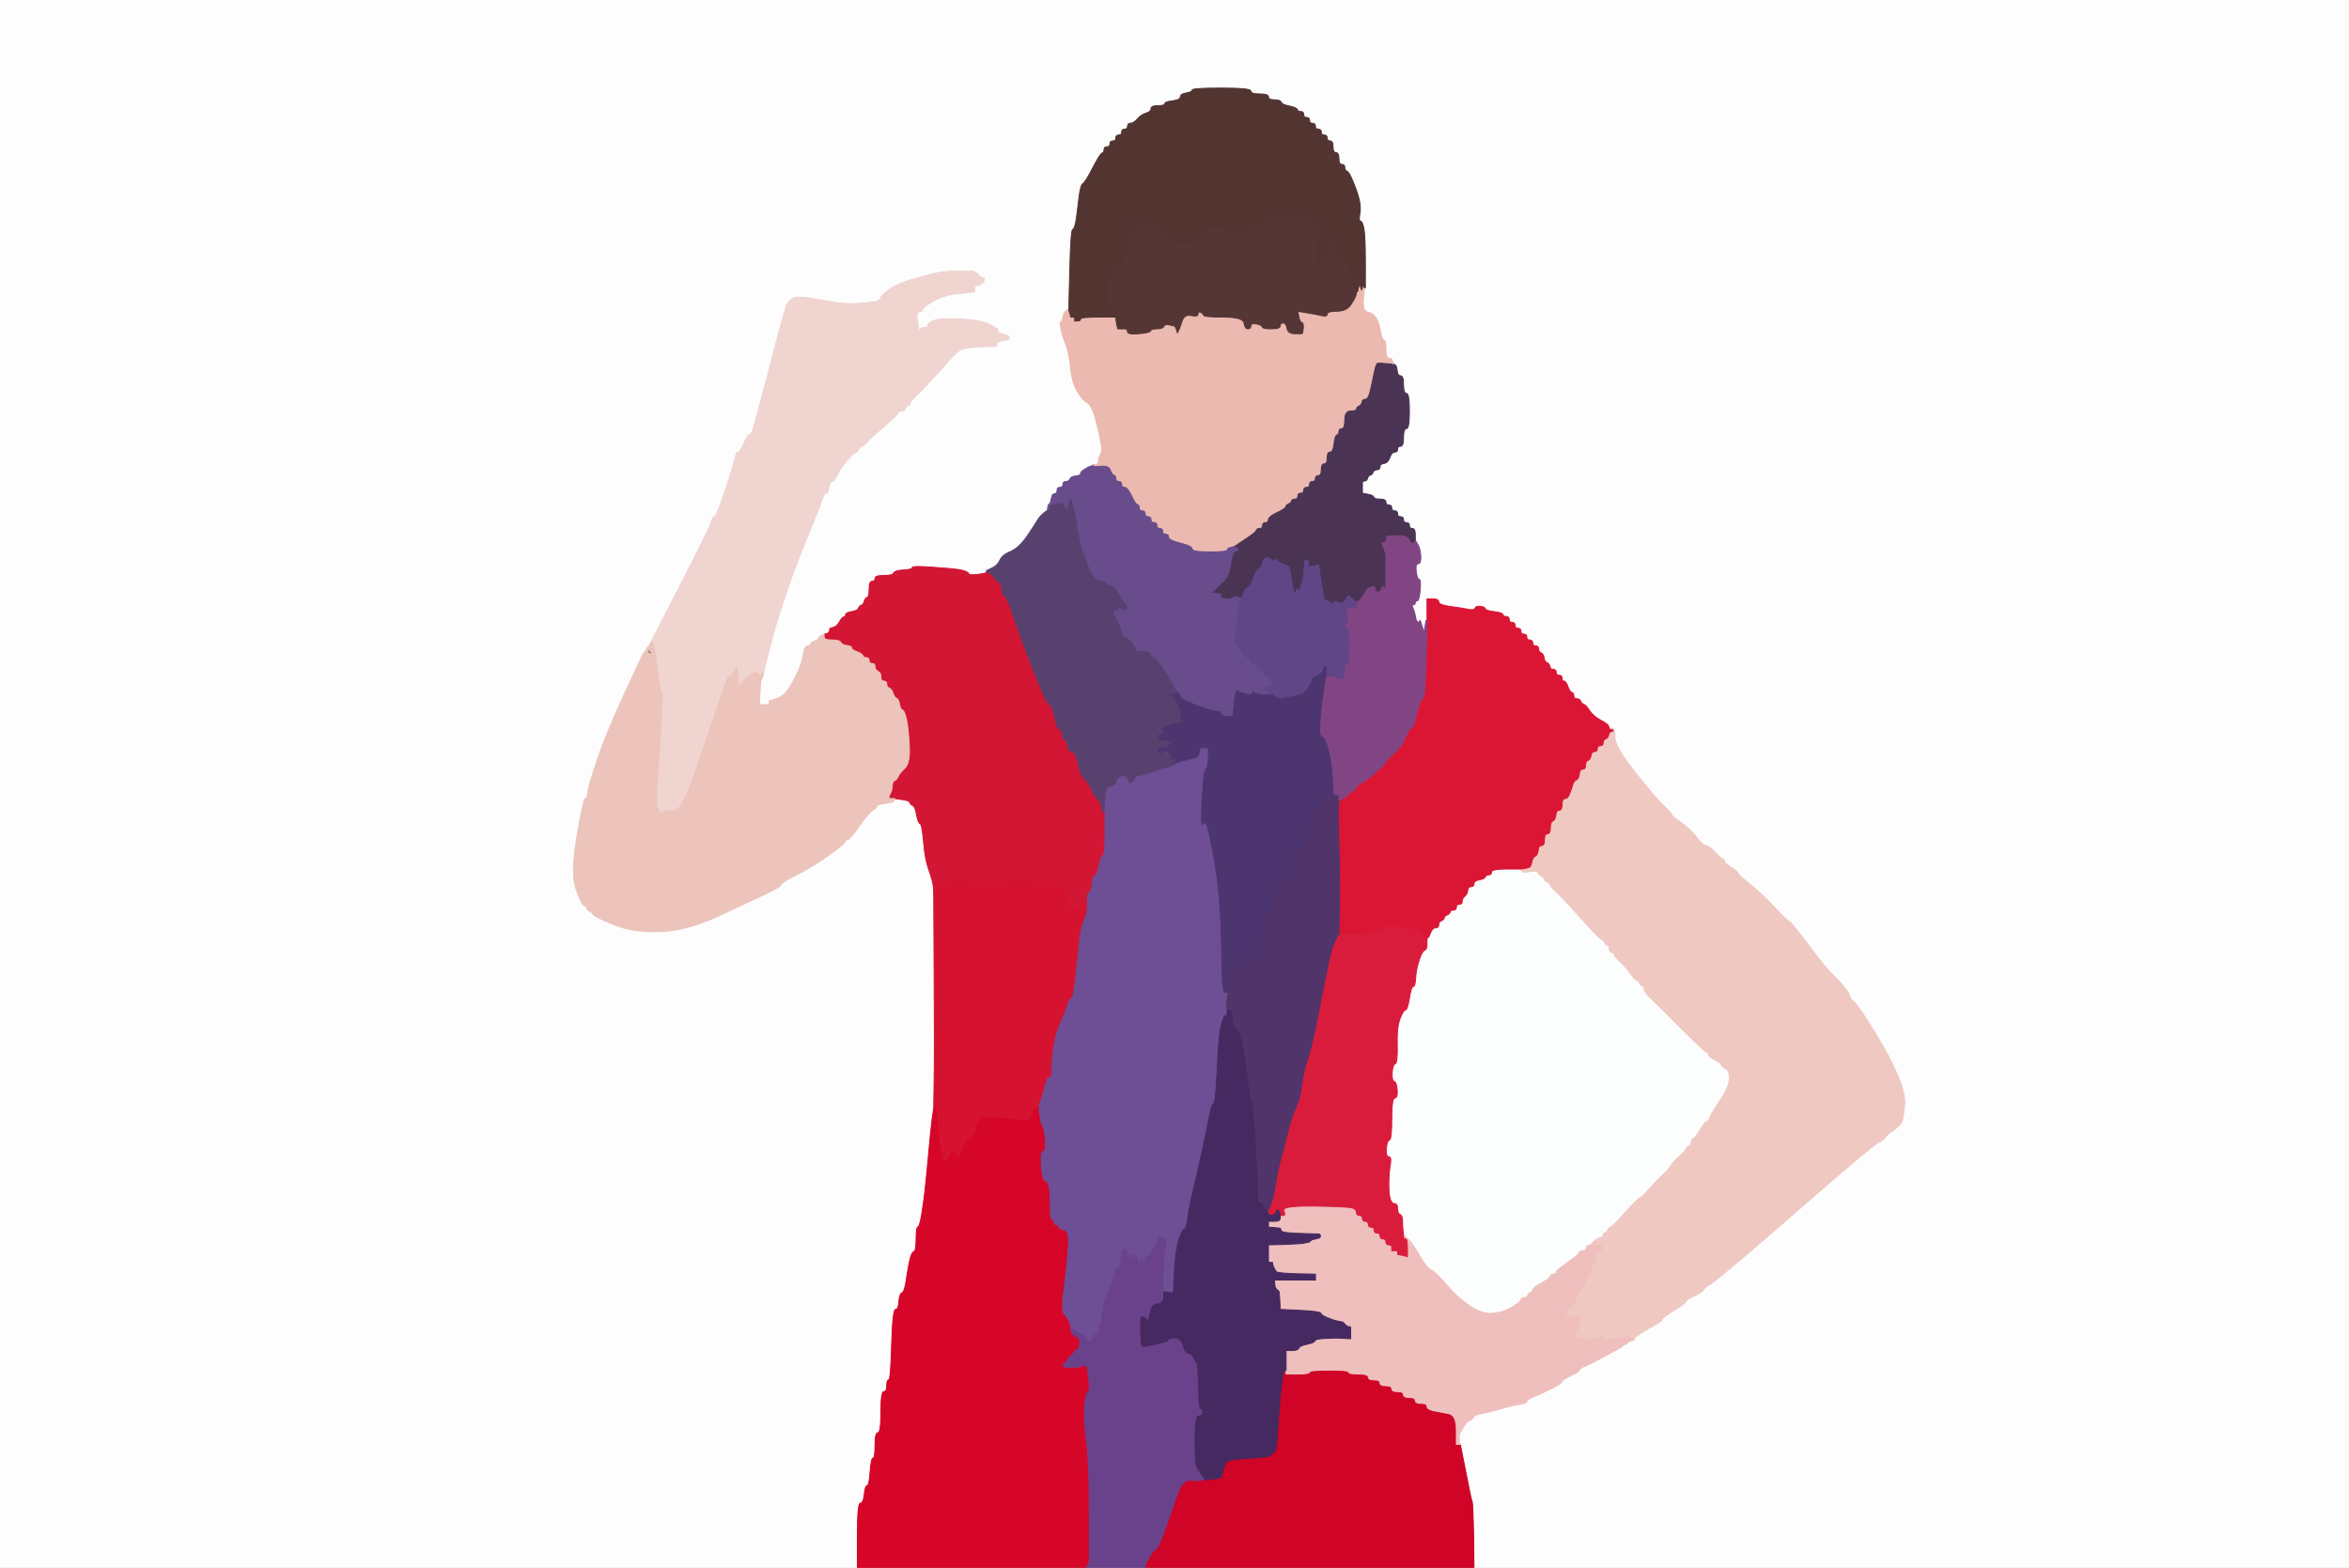 <!-- Created with clker.com Auto tracing tool http://www.clker.com) --> 
<svg 
   xmlns='http://www.w3.org/2000/svg'
   width='1200'
   height='801'>
<rect width="100%" height="100%" fill="#808080" stroke="none"/>
<path style='opacity:1;fill:#FDFDFD;fill-rule:evenodd;stroke:#FDFDFD;stroke-width:0.5px;stroke-linecap:butt;stroke-linejoin:miter;stroke-opacity:1;' d='M 0.0 400.5 L 0.0 0.0 L 600.0 0.0 L 1200.0 0.0 L 1200.0 400.5 L 1200.0 801.0 L 976.5 801.0 L 753.0 801.0 L 752.8 784.5 Q 752.5 768.0 752.0 767.0 Q 751.5 766.0 748.8 752.0 L 746.0 738.0 L 745.8 737.5 L 745.5 737.0 L 745.5 735.0 L 745.5 733.0 L 747.2 729.8 Q 749.0 726.5 750.8 725.8 Q 752.5 725.0 752.8 724.0 Q 753.0 723.0 757.0 722.2 Q 761.0 721.5 766.8 719.8 Q 772.5 718.0 776.2 717.5 Q 780.0 717.0 780.0 716.0 Q 780.0 715.0 783.8 713.5 Q 787.5 712.0 792.5 709.5 Q 797.5 707.0 797.8 706.0 Q 798.0 705.0 802.2 703.0 Q 806.5 701.0 806.8 700.0 Q 807.0 699.0 809.8 698.0 Q 812.5 697.0 819.2 693.2 Q 826.0 689.5 827.0 689.0 L 828.0 688.5 L 828.2 688.2 L 828.5 688.0 L 828.8 687.8 L 829.0 687.5 L 830.0 687.0 L 831.0 686.5 L 831.2 686.2 L 831.5 686.0 L 831.8 685.8 L 832.0 685.5 L 832.5 685.2 L 833.0 685.0 L 833.2 685.0 Q 833.5 685.0 833.8 684.5 L 834.0 684.0 L 834.2 684.0 Q 834.5 684.0 839.0 681.0 Q 843.5 678.0 846.2 676.5 Q 849.0 675.0 849.2 674.0 Q 849.5 673.0 855.2 669.5 Q 861.0 666.0 861.2 665.0 Q 861.5 664.0 865.8 662.0 Q 870.0 660.0 870.2 659.0 Q 870.5 658.0 874.2 655.8 Q 878.0 653.5 916.8 619.8 Q 955.5 586.0 959.2 584.0 Q 963.0 582.0 963.2 581.0 Q 963.5 580.0 967.2 577.5 Q 971.0 575.0 971.8 572.5 Q 972.5 570.0 973.0 564.5 Q 973.5 559.0 969.5 549.5 Q 965.5 540.0 957.5 527.0 Q 949.5 514.0 947.2 512.0 Q 945.0 510.0 944.8 508.5 Q 944.5 507.0 941.5 503.5 Q 938.5 500.0 935.8 497.5 Q 933.0 495.0 924.0 483.0 Q 915.0 471.0 914.0 470.8 Q 913.0 470.5 906.5 463.5 Q 900.0 456.5 894.0 451.8 Q 888.0 447.0 887.8 446.0 Q 887.5 445.0 884.2 443.0 Q 881.0 441.0 881.0 440.0 Q 881.0 439.0 880.0 438.8 Q 879.0 438.5 876.0 435.2 Q 873.0 432.0 871.5 432.0 Q 870.0 432.0 866.5 427.5 Q 863.0 423.0 858.5 420.0 Q 854.0 417.0 853.8 416.0 Q 853.5 415.0 849.8 411.5 Q 846.0 408.0 835.5 394.8 Q 825.0 381.5 824.5 377.2 L 824.0 373.0 L 824.0 372.8 Q 824.0 372.5 823.0 372.2 L 822.0 372.0 L 821.8 371.0 Q 821.5 370.0 817.8 368.0 Q 814.0 366.0 812.0 363.0 Q 810.0 360.0 809.0 359.8 Q 808.0 359.5 807.5 358.2 Q 807.0 357.0 805.5 357.0 Q 804.0 357.0 804.0 355.5 Q 804.0 354.0 803.0 353.8 Q 802.0 353.5 801.0 350.8 Q 800.0 348.0 799.0 348.0 Q 798.0 348.0 798.0 346.5 Q 798.0 345.0 796.5 345.0 Q 795.0 345.0 795.0 343.5 Q 795.0 342.0 793.5 342.0 Q 792.0 342.0 791.8 340.5 Q 791.5 339.0 790.2 338.5 Q 789.0 338.0 788.8 336.0 Q 788.5 334.0 787.2 333.5 Q 786.0 333.0 786.0 331.5 Q 786.0 330.0 784.5 330.0 Q 783.0 330.0 783.0 328.5 Q 783.0 327.0 781.5 327.0 Q 780.0 327.0 780.0 325.5 Q 780.0 324.0 778.5 324.0 Q 777.0 324.0 777.0 322.5 Q 777.0 321.0 775.5 321.0 Q 774.0 321.0 774.0 319.5 Q 774.0 318.0 772.5 318.0 Q 771.0 318.0 771.0 316.5 Q 771.0 315.0 769.5 315.0 Q 768.0 315.0 767.8 314.0 Q 767.5 313.0 763.2 312.5 Q 759.0 312.0 758.8 311.0 Q 758.5 310.0 756.2 309.8 Q 754.0 309.5 753.5 310.8 Q 753.0 312.0 749.5 311.2 Q 746.0 310.5 740.5 309.8 Q 735.0 309.0 735.0 307.5 Q 735.0 306.0 732.0 306.0 L 729.0 306.0 L 729.0 311.5 L 729.0 317.0 L 728.8 317.0 L 728.5 317.0 L 728.0 320.0 L 727.5 323.0 L 727.0 321.5 L 726.5 320.0 L 726.0 318.5 L 725.5 317.0 L 725.2 317.2 L 725.0 317.5 L 724.8 317.8 L 724.5 318.0 L 724.2 317.8 L 724.0 317.5 L 723.8 317.2 L 723.5 317.0 L 723.0 314.5 Q 722.5 312.0 721.8 310.5 Q 721.0 309.0 722.0 309.0 Q 723.0 309.0 723.0 308.0 Q 723.0 307.0 724.0 307.0 Q 725.0 307.0 725.5 301.5 Q 726.0 296.0 725.0 296.0 Q 724.0 296.0 723.5 292.0 Q 723.0 288.0 724.5 288.0 Q 726.0 288.0 725.8 284.0 Q 725.5 280.0 724.2 278.0 L 723.0 276.0 L 723.0 273.0 Q 723.0 270.0 721.5 270.0 Q 720.0 270.0 720.0 268.5 Q 720.0 267.0 718.5 267.0 Q 717.0 267.0 717.0 265.5 Q 717.0 264.0 715.5 264.0 Q 714.0 264.0 714.0 262.5 Q 714.0 261.0 712.5 261.0 Q 711.0 261.0 711.0 259.5 Q 711.0 258.0 709.5 258.0 Q 708.0 258.0 708.0 256.5 Q 708.0 255.0 705.0 255.0 Q 702.0 255.0 701.8 254.0 Q 701.5 253.0 698.8 252.5 L 696.0 252.0 L 696.0 249.0 L 696.0 246.0 L 697.0 245.8 L 698.0 245.5 L 698.2 245.2 Q 698.5 245.0 698.8 244.0 Q 699.0 243.0 700.0 242.8 Q 701.0 242.5 701.5 241.2 Q 702.0 240.0 703.5 240.0 Q 705.0 240.0 705.0 238.5 Q 705.0 237.0 707.0 236.8 Q 709.0 236.5 710.0 233.8 Q 711.0 231.0 712.5 231.0 Q 714.0 231.0 714.0 229.5 Q 714.0 228.0 715.5 228.0 Q 717.0 228.0 717.0 223.5 Q 717.0 219.0 718.5 219.0 Q 720.0 219.0 720.0 210.0 Q 720.0 201.0 718.5 201.0 Q 717.0 201.0 717.0 196.5 Q 717.0 192.0 715.5 192.0 Q 714.0 192.0 713.8 189.5 Q 713.5 187.0 712.8 186.5 L 712.0 186.0 L 711.5 186.0 L 711.0 186.0 L 711.0 184.5 Q 711.0 183.0 709.5 183.0 Q 708.0 183.0 708.0 178.5 Q 708.0 174.0 707.0 173.8 Q 706.0 173.5 705.2 169.2 Q 704.5 165.0 703.0 162.5 Q 701.5 160.0 698.8 159.5 Q 696.0 159.0 696.0 153.0 L 696.0 147.0 L 696.0 146.8 L 696.0 146.5 L 697.0 146.2 Q 698.0 146.0 697.8 133.5 Q 697.5 121.0 696.8 117.0 Q 696.0 113.0 695.0 113.0 Q 694.0 113.0 694.8 108.5 Q 695.5 104.0 692.5 96.0 Q 689.5 88.0 688.2 87.5 Q 687.0 87.0 687.0 85.5 Q 687.0 84.0 685.5 84.0 Q 684.0 84.0 684.0 81.0 Q 684.0 78.0 682.5 78.0 Q 681.0 78.0 681.0 75.0 Q 681.0 72.0 679.5 72.0 Q 678.0 72.0 678.0 70.5 Q 678.0 69.0 676.5 69.0 Q 675.0 69.0 675.0 67.5 Q 675.0 66.0 673.5 66.0 Q 672.0 66.0 672.0 64.5 Q 672.0 63.0 670.5 63.0 Q 669.0 63.0 669.0 61.5 Q 669.0 60.0 667.5 60.0 Q 666.0 60.0 666.0 58.5 Q 666.0 57.0 664.5 57.0 Q 663.0 57.0 662.8 56.0 Q 662.5 55.0 658.8 54.2 Q 655.0 53.5 654.5 52.2 Q 654.0 51.0 651.0 51.0 Q 648.0 51.0 648.0 49.5 Q 648.0 48.0 643.5 48.0 Q 639.0 48.0 639.0 46.5 Q 639.0 45.0 624.0 45.0 Q 609.0 45.0 609.0 46.0 Q 609.0 47.0 606.0 47.5 Q 603.0 48.0 603.0 49.5 Q 603.0 51.0 599.0 51.5 Q 595.0 52.0 595.0 53.0 Q 595.0 54.0 591.5 54.0 Q 588.0 54.0 588.0 55.5 Q 588.0 57.0 585.5 57.8 Q 583.0 58.5 581.0 60.8 Q 579.0 63.0 577.5 63.0 Q 576.0 63.0 576.0 64.5 Q 576.0 66.0 574.5 66.0 Q 573.0 66.0 573.0 67.5 Q 573.0 69.0 571.5 69.0 Q 570.0 69.0 570.0 70.5 Q 570.0 72.0 568.5 72.0 Q 567.0 72.0 567.0 73.5 Q 567.0 75.0 565.5 75.0 Q 564.0 75.0 564.0 76.5 Q 564.0 78.0 563.0 78.2 Q 562.0 78.5 558.2 85.8 Q 554.5 93.0 553.2 93.8 Q 552.0 94.5 551.2 100.8 Q 550.5 107.0 549.8 112.0 Q 549.0 117.0 548.0 117.2 Q 547.0 117.5 546.5 137.8 L 546.0 158.0 L 545.5 158.2 L 545.0 158.5 L 544.8 158.8 L 544.5 159.0 L 544.2 159.2 L 544.0 159.5 L 543.8 159.8 L 543.5 160.0 L 543.0 162.0 L 542.5 164.0 L 542.2 164.2 L 542.0 164.5 L 541.8 164.8 L 541.5 165.0 L 542.0 168.0 Q 542.5 171.0 544.2 175.2 Q 546.0 179.5 546.8 187.2 Q 547.5 195.0 550.2 199.8 Q 553.0 204.5 555.5 205.8 Q 558.0 207.0 560.5 217.2 Q 563.0 227.5 562.8 229.8 Q 562.5 232.0 562.0 232.5 Q 561.5 233.0 561.2 235.0 L 561.0 237.0 L 559.5 237.2 L 558.0 237.5 L 558.0 237.8 L 558.0 238.0 L 557.0 238.2 Q 556.0 238.5 554.0 239.8 Q 552.0 241.0 552.0 242.0 Q 552.0 243.0 549.5 243.2 Q 547.0 243.5 546.5 244.8 Q 546.0 246.0 544.5 246.0 Q 543.0 246.0 543.0 247.5 Q 543.0 249.0 541.5 249.0 Q 540.0 249.0 540.0 250.5 Q 540.0 252.0 539.0 252.2 L 538.0 252.5 L 537.8 252.8 L 537.5 253.0 L 537.2 255.5 L 537.0 258.0 L 536.0 258.0 Q 535.0 258.0 535.0 259.5 L 535.0 261.0 L 534.8 261.0 Q 534.5 261.0 532.8 262.5 Q 531.0 264.0 530.0 265.8 Q 529.0 267.5 524.8 273.8 Q 520.5 280.0 516.2 281.8 Q 512.0 283.5 510.8 286.2 Q 509.5 289.0 506.8 290.2 L 504.0 291.5 L 504.0 291.8 L 504.0 292.0 L 503.8 292.5 Q 503.5 293.0 499.2 293.5 Q 495.0 294.0 494.8 293.0 Q 494.5 292.0 490.8 291.2 Q 487.0 290.5 476.5 289.8 Q 466.0 289.0 466.0 290.0 Q 466.0 291.0 461.5 291.2 Q 457.0 291.5 456.5 292.8 Q 456.0 294.0 451.5 294.0 Q 447.0 294.0 447.0 295.5 Q 447.0 297.0 445.5 297.0 Q 444.0 297.0 444.0 301.0 Q 444.0 305.0 443.0 305.2 Q 442.0 305.5 441.5 307.2 Q 441.0 309.0 440.0 309.2 Q 439.0 309.5 438.5 310.8 Q 438.0 312.0 435.0 312.5 Q 432.0 313.0 432.0 314.0 Q 432.0 315.0 431.0 315.2 Q 430.0 315.5 428.8 317.8 Q 427.5 320.0 425.8 320.5 L 424.0 321.0 L 423.8 322.0 L 423.5 323.0 L 423.2 323.2 L 423.0 323.5 L 422.0 323.8 L 421.0 324.0 L 420.5 324.2 Q 420.0 324.5 420.0 324.8 L 420.0 325.0 L 419.0 325.0 Q 418.0 325.0 418.0 326.0 Q 418.0 327.0 416.2 327.5 Q 414.5 328.0 414.2 329.0 Q 414.0 330.0 412.5 330.0 Q 411.0 330.0 410.2 335.0 Q 409.5 340.0 405.8 347.0 Q 402.0 354.0 400.0 355.2 Q 398.0 356.5 396.5 357.0 L 395.0 357.5 L 394.0 357.8 L 393.0 358.0 L 393.0 359.0 L 393.0 360.0 L 390.5 360.0 L 388.0 360.0 L 388.2 354.0 Q 388.5 348.0 389.0 347.0 L 389.5 346.0 L 389.8 345.0 L 390.0 344.0 L 391.0 339.8 Q 392.0 335.5 395.0 324.5 Q 398.0 313.5 402.5 300.5 Q 407.0 287.5 413.0 273.0 Q 419.0 258.5 420.0 255.2 Q 421.0 252.0 422.0 252.0 Q 423.0 252.0 423.5 249.0 Q 424.0 246.0 425.0 246.0 Q 426.0 246.0 427.8 242.5 Q 429.5 239.0 432.8 235.2 Q 436.0 231.5 437.0 231.2 Q 438.0 231.0 438.5 229.8 Q 439.0 228.5 440.0 228.2 Q 441.0 228.0 443.0 225.8 Q 445.0 223.5 451.8 217.8 Q 458.5 212.0 458.8 211.0 Q 459.0 210.0 460.5 210.0 Q 462.0 210.0 462.5 208.8 Q 463.0 207.5 464.0 207.2 Q 465.0 207.0 465.0 206.0 Q 465.0 205.0 468.8 201.5 Q 472.5 198.0 479.8 189.8 Q 487.0 181.5 489.5 179.5 Q 492.0 177.5 500.5 177.2 L 509.0 177.0 L 509.2 176.0 L 509.5 175.0 L 509.8 174.8 L 510.0 174.5 L 512.5 174.0 L 515.0 173.5 L 515.2 173.2 L 515.5 173.0 L 515.5 172.5 L 515.5 172.0 L 515.2 171.8 L 515.0 171.5 L 513.5 171.0 L 512.0 170.5 L 511.0 170.2 L 510.0 170.0 L 509.8 169.0 L 509.5 168.0 L 509.2 167.8 Q 509.0 167.5 505.0 165.5 Q 501.0 163.5 490.5 163.0 Q 480.0 162.5 477.0 163.8 Q 474.0 165.0 474.0 166.0 L 474.0 167.0 L 472.5 167.2 L 471.0 167.5 L 470.8 167.8 L 470.5 168.0 L 470.2 168.2 L 470.0 168.5 L 469.8 168.8 L 469.5 169.0 L 469.0 166.0 L 468.5 163.0 L 468.5 161.5 L 468.5 160.0 L 468.8 159.8 L 469.0 159.5 L 470.0 159.2 L 471.0 159.0 L 471.5 157.8 Q 472.0 156.5 477.5 153.5 Q 483.0 150.5 489.5 150.0 Q 496.0 149.5 497.0 149.2 L 498.0 149.0 L 498.0 147.5 L 498.0 146.0 L 499.5 145.8 L 501.0 145.5 L 501.2 145.2 L 501.5 145.0 L 501.8 144.8 L 502.0 144.5 L 502.2 144.2 L 502.5 144.0 L 502.8 143.0 L 503.0 142.0 L 502.0 141.8 L 501.0 141.5 L 500.8 141.2 L 500.5 141.0 L 500.2 140.8 L 500.0 140.5 L 499.8 140.2 L 499.5 140.0 L 499.2 139.8 L 499.0 139.5 L 498.0 139.0 L 497.0 138.5 L 491.5 138.5 Q 486.0 138.5 482.8 138.8 Q 479.5 139.0 469.2 141.8 Q 459.0 144.5 454.5 147.8 Q 450.0 151.0 450.0 152.0 Q 450.0 153.0 448.0 153.8 Q 446.0 154.5 438.5 155.0 Q 431.0 155.5 423.5 154.0 Q 416.0 152.5 411.5 152.0 Q 407.0 151.5 405.0 152.5 Q 403.0 153.5 402.0 155.5 Q 401.0 157.5 393.8 185.2 Q 386.5 213.0 385.2 217.5 Q 384.0 222.0 383.0 222.0 Q 382.0 222.0 380.0 226.5 Q 378.0 231.0 377.0 231.0 Q 376.0 231.0 375.8 233.0 Q 375.5 235.0 370.8 249.5 Q 366.0 264.0 365.0 264.0 Q 364.0 264.0 363.8 265.5 Q 363.5 267.0 348.2 297.5 L 333.0 328.0 L 332.5 328.2 Q 332.0 328.5 332.0 328.8 L 332.0 329.0 L 331.8 329.5 L 331.5 330.0 L 331.2 330.2 L 331.0 330.5 L 330.8 330.8 L 330.5 331.0 L 330.0 332.0 L 329.5 333.0 L 329.2 333.2 L 329.0 333.5 L 328.8 333.8 L 328.5 334.0 L 319.0 354.5 Q 309.5 375.0 305.0 388.5 Q 300.5 402.0 300.2 405.0 Q 300.0 408.0 299.0 408.0 Q 298.0 408.0 294.8 427.0 Q 291.5 446.0 294.2 454.0 Q 297.0 462.0 298.2 462.5 Q 299.5 463.0 299.8 464.0 Q 300.0 465.0 301.2 465.5 Q 302.5 466.0 302.8 467.0 Q 303.0 468.0 313.0 472.2 Q 323.0 476.5 337.0 476.0 Q 351.0 475.5 367.0 468.0 Q 383.0 460.5 391.0 456.8 Q 399.0 453.0 399.0 452.0 Q 399.0 451.0 407.8 446.5 Q 416.5 442.0 424.0 436.5 Q 431.5 431.0 431.8 430.0 Q 432.0 429.0 433.0 429.0 Q 434.0 429.0 439.0 422.0 Q 444.0 415.0 445.8 414.0 Q 447.5 413.0 447.8 412.0 Q 448.0 411.0 452.2 410.5 Q 456.5 410.0 456.8 409.0 L 457.0 408.0 L 460.8 408.5 Q 464.5 409.0 464.8 410.0 Q 465.0 411.0 466.2 411.5 Q 467.5 412.0 468.2 416.2 Q 469.0 420.5 470.0 420.8 Q 471.0 421.0 471.8 430.0 Q 472.5 439.0 474.5 444.5 Q 476.5 450.0 476.8 453.0 L 477.0 456.0 L 477.2 496.5 Q 477.5 537.0 477.2 551.5 L 477.0 566.0 L 476.2 571.5 Q 475.5 577.0 474.0 593.5 Q 472.5 610.0 471.2 618.2 Q 470.0 626.5 469.0 626.8 Q 468.0 627.0 468.0 633.0 Q 468.0 639.0 466.8 639.5 Q 465.5 640.0 464.5 645.0 Q 463.5 650.0 462.8 655.0 Q 462.0 660.0 460.8 660.5 Q 459.5 661.0 459.2 665.0 Q 459.0 669.0 457.5 669.0 Q 456.0 669.0 455.5 687.0 Q 455.0 705.0 454.0 705.0 Q 453.0 705.0 453.0 708.0 Q 453.0 711.0 451.5 711.0 Q 450.0 711.0 450.0 721.5 Q 450.0 732.0 448.5 732.0 Q 447.0 732.0 447.0 738.5 Q 447.0 745.0 446.0 745.0 Q 445.0 745.0 444.5 752.0 Q 444.0 759.0 443.0 759.0 Q 442.0 759.0 441.5 763.5 Q 441.0 768.0 439.5 768.0 Q 438.0 768.0 438.0 784.5 L 438.0 801.0 L 219.0 801.0 L 0.0 801.0 L 0.0 400.5 z 
'/>
<path style='opacity:1;fill:#FCFDFD;fill-rule:evenodd;stroke:#FCFDFD;stroke-width:0.5px;stroke-linecap:butt;stroke-linejoin:miter;stroke-opacity:1;' d='M 769.5 444.0 L 777.0 444.0 L 777.0 444.2 L 777.0 444.5 L 777.2 444.8 L 777.5 445.0 L 777.8 445.2 L 778.0 445.5 L 779.0 445.5 L 780.0 445.5 L 782.8 445.2 Q 785.5 445.0 785.8 446.0 Q 786.0 447.0 787.2 447.5 Q 788.5 448.0 788.8 449.0 Q 789.0 450.0 790.2 450.5 Q 791.5 451.0 791.8 452.0 Q 792.0 453.0 795.8 456.5 Q 799.5 460.0 808.2 469.8 Q 817.0 479.5 818.0 479.8 Q 819.0 480.0 819.5 481.2 Q 820.0 482.5 821.0 482.8 Q 822.0 483.0 822.0 484.5 Q 822.0 486.0 823.2 486.5 Q 824.5 487.0 824.8 488.0 Q 825.0 489.0 827.8 491.5 Q 830.5 494.0 832.8 497.2 Q 835.0 500.5 836.0 500.8 Q 837.0 501.0 837.5 502.2 Q 838.0 503.5 839.0 503.8 Q 840.0 504.0 840.0 505.5 Q 840.0 507.0 843.8 510.5 Q 847.5 514.0 859.2 525.8 Q 871.0 537.5 872.0 537.8 Q 873.0 538.0 873.0 539.0 Q 873.0 540.0 876.0 541.5 Q 879.0 543.0 879.5 544.2 Q 880.0 545.5 881.8 546.2 Q 883.5 547.0 883.5 551.0 Q 883.5 555.0 878.5 562.5 Q 873.5 570.0 873.2 571.5 Q 873.0 573.0 872.0 573.0 Q 871.0 573.0 868.5 577.2 Q 866.0 581.5 865.0 581.8 Q 864.0 582.0 864.0 583.5 Q 864.0 585.0 862.8 585.5 Q 861.5 586.0 861.2 587.0 Q 861.0 588.0 857.2 591.5 Q 853.5 595.0 853.2 596.0 Q 853.0 597.0 849.2 600.5 Q 845.5 604.0 842.2 607.8 Q 839.0 611.5 838.0 611.8 Q 837.0 612.0 830.5 619.2 Q 824.0 626.5 823.0 626.8 Q 822.0 627.0 821.5 628.2 Q 821.0 629.5 820.0 629.8 Q 819.0 630.0 819.0 631.0 Q 819.0 632.0 818.0 632.2 Q 817.0 632.5 816.0 633.0 L 815.0 633.5 L 814.8 633.8 L 814.5 634.0 L 814.2 634.2 L 814.0 634.5 L 813.8 634.8 L 813.5 635.0 L 813.2 635.2 L 813.0 635.5 L 813.0 635.8 L 813.0 636.0 L 812.0 636.2 L 811.0 636.5 L 810.8 636.8 L 810.5 637.0 L 810.2 638.0 Q 810.0 639.0 808.5 639.0 Q 807.0 639.0 806.8 640.0 Q 806.5 641.0 800.8 645.0 Q 795.0 649.0 795.0 650.0 Q 795.0 651.0 793.5 651.0 Q 792.0 651.0 792.0 652.0 Q 792.0 653.0 787.5 655.5 Q 783.0 658.0 783.0 659.0 Q 783.0 660.0 782.0 660.2 Q 781.0 660.5 780.5 661.8 Q 780.0 663.0 778.5 663.0 Q 777.0 663.0 777.0 664.0 Q 777.0 665.0 772.5 667.8 Q 768.0 670.5 762.5 671.0 Q 757.0 671.5 750.5 667.0 Q 744.0 662.5 738.8 656.2 Q 733.5 650.0 731.2 649.0 Q 729.0 648.0 725.2 641.5 Q 721.5 635.0 719.2 633.0 L 717.0 631.0 L 716.8 629.0 Q 716.5 627.0 716.5 624.0 Q 716.5 621.0 715.2 620.5 Q 714.0 620.0 714.0 617.5 Q 714.0 615.0 712.5 615.0 Q 711.0 615.0 710.2 612.5 Q 709.5 610.0 709.5 605.0 Q 709.5 600.0 710.2 595.5 Q 711.0 591.0 709.5 591.0 Q 708.0 591.0 708.2 587.0 Q 708.5 583.0 709.8 582.5 Q 711.0 582.0 711.0 571.5 Q 711.0 561.0 712.5 561.0 Q 714.0 561.0 713.8 557.0 Q 713.5 553.0 712.2 552.5 Q 711.0 552.0 711.2 548.0 Q 711.5 544.0 712.8 543.5 Q 714.0 543.0 713.8 534.0 Q 713.5 525.0 715.2 520.5 Q 717.0 516.0 718.0 516.0 Q 719.0 516.0 720.0 510.0 Q 721.0 504.0 722.0 504.0 Q 723.0 504.0 723.2 499.5 Q 723.5 495.0 725.0 490.5 Q 726.5 486.0 727.8 485.5 Q 729.0 485.0 729.0 482.5 L 729.0 480.0 L 729.0 479.8 L 729.0 479.5 L 729.2 479.2 L 729.5 479.0 L 729.8 478.8 L 730.0 478.5 L 731.0 476.2 Q 732.0 474.0 733.5 474.0 Q 735.0 474.0 735.0 472.5 Q 735.0 471.0 736.2 470.5 Q 737.5 470.0 737.8 469.0 Q 738.0 468.0 739.2 467.5 Q 740.5 467.0 740.8 466.0 Q 741.0 465.0 742.5 465.0 Q 744.0 465.0 744.0 463.5 Q 744.0 462.0 745.5 462.0 Q 747.0 462.0 747.0 460.5 Q 747.0 459.0 748.2 458.0 Q 749.5 457.0 749.8 455.0 Q 750.0 453.0 751.5 453.0 Q 753.0 453.0 753.0 451.5 Q 753.0 450.0 755.8 449.5 Q 758.5 449.0 758.8 448.0 Q 759.0 447.0 760.5 447.0 Q 762.0 447.0 762.0 445.5 Q 762.0 444.0 769.5 444.0 z 
'/>
<path style='opacity:1;fill:#EFC9C1;fill-rule:evenodd;stroke:#EFC9C1;stroke-width:0.5px;stroke-linecap:butt;stroke-linejoin:miter;stroke-opacity:1;' d='M 822.0 372.2 L 822.0 372.0 L 823.5 372.0 Q 825.0 372.0 825.0 376.8 Q 825.0 381.5 835.5 394.8 Q 846.0 408.0 849.8 411.5 Q 853.5 415.0 853.8 416.0 Q 854.0 417.0 858.5 420.0 Q 863.0 423.0 866.5 427.5 Q 870.0 432.0 871.5 432.0 Q 873.0 432.0 876.0 435.2 Q 879.0 438.5 880.0 438.8 Q 881.0 439.0 881.0 440.0 Q 881.0 441.0 884.2 443.0 Q 887.5 445.0 887.8 446.0 Q 888.0 447.0 894.0 451.8 Q 900.0 456.5 906.5 463.5 Q 913.0 470.5 914.0 470.8 Q 915.0 471.0 924.0 483.0 Q 933.0 495.0 935.8 497.5 Q 938.5 500.0 941.5 503.5 Q 944.5 507.0 944.8 508.5 Q 945.0 510.0 947.2 512.0 Q 949.5 514.0 957.5 527.0 Q 965.5 540.0 969.5 549.5 Q 973.5 559.0 973.0 564.5 Q 972.5 570.0 971.8 572.5 Q 971.0 575.0 967.2 577.5 Q 963.5 580.0 963.2 581.0 Q 963.0 582.0 959.2 584.0 Q 955.5 586.0 916.8 619.8 Q 878.0 653.5 874.2 655.8 Q 870.5 658.0 870.2 659.0 Q 870.0 660.0 865.8 662.0 Q 861.5 664.0 861.2 665.0 Q 861.0 666.0 855.2 669.5 Q 849.5 673.0 849.2 674.0 Q 849.0 675.0 846.2 676.5 Q 843.5 678.0 839.2 680.5 Q 835.0 683.0 835.0 684.0 Q 835.0 685.0 834.0 685.0 L 833.0 685.0 L 833.0 684.0 Q 833.0 683.0 828.8 683.5 Q 824.5 684.0 822.2 684.5 Q 820.0 685.0 819.8 684.0 Q 819.5 683.0 816.8 683.2 Q 814.0 683.5 813.2 684.2 Q 812.5 685.0 811.8 684.8 Q 811.0 684.5 808.5 684.0 L 806.0 683.5 L 805.8 683.2 L 805.5 683.0 L 805.2 682.8 L 805.0 682.5 L 804.8 682.2 L 804.5 682.0 L 804.2 681.0 Q 804.0 680.0 805.0 680.0 Q 806.0 680.0 806.0 678.0 Q 806.0 676.0 805.0 676.0 Q 804.0 676.0 804.0 674.5 Q 804.0 673.0 802.0 673.0 Q 800.0 673.0 800.0 674.0 L 800.0 675.0 L 799.0 675.0 L 798.0 675.0 L 798.2 674.0 L 798.5 673.0 L 798.8 672.8 L 799.0 672.5 L 799.2 672.2 L 799.5 672.0 L 800.0 671.0 L 800.5 670.0 L 800.8 669.8 L 801.0 669.5 L 801.2 669.2 Q 801.5 669.0 802.5 668.0 Q 803.5 667.0 808.5 657.5 Q 813.5 648.0 814.8 643.5 L 816.0 639.0 L 817.0 639.0 L 818.0 639.0 L 818.0 637.5 L 818.0 636.0 L 817.0 636.2 L 816.0 636.5 L 815.0 636.5 L 814.0 636.5 L 813.8 636.2 L 813.5 636.0 L 813.2 636.0 L 813.0 636.0 L 813.0 635.8 L 813.0 635.5 L 813.2 635.2 L 813.5 635.0 L 813.8 634.8 L 814.0 634.5 L 814.2 634.2 L 814.5 634.0 L 814.8 633.8 L 815.0 633.5 L 816.0 633.0 Q 817.0 632.5 818.0 632.2 Q 819.0 632.0 819.0 631.0 Q 819.0 630.0 820.0 629.8 Q 821.0 629.5 821.5 628.2 Q 822.0 627.0 823.0 626.8 Q 824.0 626.5 830.5 619.2 Q 837.0 612.0 838.0 611.8 Q 839.0 611.5 842.2 607.8 Q 845.5 604.0 849.2 600.5 Q 853.0 597.0 853.2 596.0 Q 853.5 595.0 857.2 591.5 Q 861.0 588.0 861.2 587.0 Q 861.5 586.0 862.8 585.5 Q 864.0 585.0 864.0 583.5 Q 864.0 582.0 865.0 581.8 Q 866.0 581.5 868.5 577.2 Q 871.0 573.0 872.0 573.0 Q 873.0 573.0 873.2 571.5 Q 873.5 570.0 878.5 562.5 Q 883.5 555.0 883.5 551.0 Q 883.5 547.0 881.8 546.2 Q 880.0 545.5 879.5 544.2 Q 879.0 543.0 876.0 541.5 Q 873.0 540.0 873.0 539.0 Q 873.0 538.0 872.0 537.8 Q 871.0 537.5 859.2 525.8 Q 847.5 514.0 843.8 510.5 Q 840.0 507.0 840.0 505.5 Q 840.0 504.0 839.0 503.8 Q 838.0 503.5 837.5 502.2 Q 837.0 501.0 836.0 500.8 Q 835.0 500.5 832.8 497.2 Q 830.5 494.0 827.8 491.5 Q 825.0 489.0 824.8 488.0 Q 824.5 487.0 823.2 486.5 Q 822.0 486.0 822.0 484.5 Q 822.0 483.0 821.0 482.8 Q 820.0 482.5 819.5 481.2 Q 819.0 480.0 818.0 479.8 Q 817.0 479.5 808.2 469.8 Q 799.5 460.0 795.8 456.5 Q 792.0 453.0 791.8 452.0 Q 791.5 451.0 790.2 450.5 Q 789.0 450.0 788.8 449.0 Q 788.5 448.0 787.2 447.5 Q 786.0 447.0 785.8 446.0 Q 785.5 445.0 782.8 445.2 L 780.0 445.5 L 779.0 445.5 L 778.0 445.5 L 777.8 445.2 L 777.5 445.0 L 777.2 444.8 L 777.0 444.5 L 777.0 444.2 L 777.0 444.0 L 778.5 443.8 L 780.0 443.5 L 781.0 443.2 Q 782.0 443.0 782.5 440.5 Q 783.0 438.0 784.2 437.5 Q 785.5 437.0 785.8 434.5 Q 786.0 432.0 787.5 432.0 Q 789.0 432.0 789.0 429.0 Q 789.0 426.0 790.5 426.0 Q 792.0 426.0 792.0 423.0 Q 792.0 420.0 793.2 419.5 Q 794.5 419.0 794.8 416.5 Q 795.0 414.0 796.5 414.0 Q 798.0 414.0 798.0 411.0 Q 798.0 408.0 799.5 408.0 Q 801.0 408.0 802.0 405.2 Q 803.0 402.5 803.5 400.8 Q 804.0 399.0 805.2 398.5 Q 806.5 398.0 806.8 395.5 Q 807.0 393.0 808.5 393.0 Q 810.0 393.0 810.0 391.0 Q 810.0 389.0 811.2 388.5 Q 812.5 388.0 812.8 386.0 Q 813.0 384.0 814.5 384.0 Q 816.0 384.0 816.0 382.5 Q 816.0 381.0 817.5 381.0 Q 819.0 381.0 819.0 379.5 Q 819.0 378.0 820.2 377.5 Q 821.5 377.0 821.8 374.8 Q 822.0 372.5 822.0 372.2 z 
'/>
<path style='opacity:1;fill:#6E4E94;fill-rule:evenodd;stroke:#6E4E94;stroke-width:0.5px;stroke-linecap:butt;stroke-linejoin:miter;stroke-opacity:1;' d='M 612.8 383.5 L 613.0 382.0 L 615.0 382.0 L 617.0 382.0 L 617.2 383.0 L 617.5 384.0 L 617.2 388.5 Q 617.0 393.0 616.0 393.0 Q 615.0 393.0 614.2 407.5 Q 613.5 422.0 614.2 421.2 Q 615.0 420.5 615.8 420.2 Q 616.5 420.0 618.5 429.5 Q 620.5 439.0 622.0 450.0 Q 623.5 461.0 624.0 481.5 L 624.5 502.0 L 624.8 503.5 L 625.0 505.0 L 625.0 505.2 Q 625.0 505.5 625.5 505.8 L 626.0 506.0 L 626.2 510.5 Q 626.5 515.0 626.8 515.5 L 627.0 516.0 L 626.8 518.0 Q 626.5 520.0 626.0 519.0 Q 625.5 518.0 624.0 523.5 Q 622.5 529.0 621.8 546.5 Q 621.0 564.0 620.0 564.0 Q 619.0 564.0 617.8 570.5 Q 616.5 577.0 614.8 585.2 Q 613.0 593.5 611.8 598.8 Q 610.5 604.0 609.0 610.5 Q 607.5 617.0 606.8 622.5 Q 606.0 628.0 605.0 628.0 Q 604.0 628.0 602.2 633.5 Q 600.5 639.0 600.0 649.5 L 599.5 660.0 L 599.2 660.2 L 599.0 660.5 L 598.5 660.5 L 598.0 660.5 L 596.0 660.2 L 594.0 660.0 L 594.2 651.0 Q 594.5 642.0 595.2 637.5 L 596.0 633.0 L 594.5 632.8 L 593.0 632.5 L 592.8 632.2 L 592.5 632.0 L 592.2 632.2 L 592.0 632.5 L 591.8 632.8 L 591.5 633.0 L 591.0 634.5 L 590.5 636.0 L 590.2 636.2 L 590.0 636.5 L 589.8 636.8 L 589.5 637.0 L 588.8 639.2 Q 588.0 641.5 586.5 641.8 Q 585.0 642.0 584.8 644.5 L 584.5 647.0 L 584.0 645.0 Q 583.5 643.0 583.2 644.0 Q 583.0 645.0 582.0 644.8 Q 581.0 644.5 580.2 642.2 Q 579.5 640.0 578.5 642.0 Q 577.5 644.0 576.5 641.5 L 575.5 639.0 L 575.2 638.8 L 575.0 638.5 L 574.8 638.2 L 574.5 638.0 L 574.2 638.2 L 574.0 638.5 L 573.8 638.8 L 573.5 639.0 L 572.8 643.5 Q 572.0 648.0 571.0 648.0 Q 570.0 648.0 569.2 651.5 Q 568.5 655.0 566.5 659.5 Q 564.5 664.0 563.5 670.0 Q 562.5 676.0 562.0 677.0 Q 561.5 678.0 561.2 680.0 L 561.0 682.0 L 560.0 682.0 L 559.0 682.0 L 558.8 683.0 L 558.5 684.0 L 558.2 684.2 L 558.0 684.5 L 557.8 684.8 L 557.5 685.0 L 557.2 685.2 L 557.0 685.5 L 556.5 685.5 L 556.0 685.5 L 555.8 685.2 L 555.5 685.0 L 555.2 684.8 L 555.0 684.5 L 554.8 684.2 L 554.5 684.0 L 554.2 683.0 Q 554.0 682.0 553.0 681.8 L 552.0 681.5 L 551.0 681.0 L 550.0 680.5 L 549.0 680.2 L 548.0 680.0 L 547.8 679.5 Q 547.5 679.0 547.2 679.0 L 547.0 679.0 L 546.8 678.5 Q 546.5 678.0 546.0 676.0 Q 545.5 674.0 543.5 672.0 Q 541.5 670.0 543.0 659.0 Q 544.5 648.0 545.2 638.5 Q 546.0 629.0 543.5 628.8 Q 541.0 628.5 540.5 627.2 Q 540.0 626.0 539.0 626.0 Q 538.0 626.0 538.0 624.5 Q 538.0 623.0 537.0 623.2 Q 536.0 623.5 536.0 613.8 Q 536.0 604.0 534.0 603.8 Q 532.0 603.5 531.5 595.8 Q 531.0 588.0 532.5 588.0 Q 534.0 588.0 533.5 582.0 Q 533.0 576.0 532.2 575.5 Q 531.5 575.0 531.0 571.5 L 530.5 568.0 L 530.2 567.0 L 530.0 566.0 L 530.5 565.8 Q 531.0 565.5 530.8 565.2 L 530.5 565.0 L 530.2 565.0 L 530.0 565.0 L 530.2 564.5 Q 530.5 564.0 531.2 562.2 Q 532.0 560.5 532.8 557.2 Q 533.5 554.0 534.2 552.0 Q 535.0 550.0 536.0 550.0 Q 537.0 550.0 536.8 548.0 Q 536.5 546.0 537.5 537.5 Q 538.5 529.0 541.2 522.8 Q 544.0 516.5 545.0 513.2 Q 546.0 510.0 547.0 509.8 Q 548.0 509.5 549.2 498.2 Q 550.5 487.0 551.0 481.0 Q 551.5 475.0 553.0 471.0 L 554.5 467.0 L 554.8 465.5 L 555.0 464.0 L 555.0 460.0 Q 555.0 456.0 556.0 455.8 Q 557.0 455.5 557.5 451.2 Q 558.0 447.0 559.0 447.0 Q 560.0 447.0 561.0 442.0 Q 562.0 437.0 563.0 437.0 Q 564.0 437.0 564.0 426.0 L 564.0 415.0 L 564.2 410.0 Q 564.5 405.0 565.0 403.5 Q 565.5 402.0 567.8 401.5 Q 570.0 401.0 570.2 399.0 Q 570.5 397.0 572.5 396.5 L 574.5 396.0 L 575.2 396.8 Q 576.0 397.5 576.8 399.2 Q 577.5 401.0 579.0 398.5 Q 580.5 396.0 581.2 396.2 Q 582.0 396.5 588.0 394.5 Q 594.0 392.5 596.0 392.0 L 598.0 391.5 L 599.0 391.0 L 600.0 390.5 L 600.0 390.2 L 600.0 390.0 L 603.2 389.0 Q 606.5 388.0 609.0 387.5 Q 611.5 387.0 612.0 386.0 Q 612.5 385.0 612.8 383.5 z 
'/>
<path style='opacity:1;fill:#DB1635;fill-rule:evenodd;stroke:#DB1635;stroke-width:0.5px;stroke-linecap:butt;stroke-linejoin:miter;stroke-opacity:1;' d='M 729.0 311.5 L 729.0 306.0 L 732.0 306.0 Q 735.0 306.0 735.0 307.5 Q 735.0 309.0 740.5 309.8 Q 746.0 310.5 749.5 311.2 Q 753.0 312.0 753.5 310.8 Q 754.0 309.5 756.2 309.8 Q 758.5 310.0 758.8 311.0 Q 759.0 312.0 763.2 312.5 Q 767.5 313.0 767.8 314.0 Q 768.0 315.0 769.5 315.0 Q 771.0 315.0 771.0 316.5 Q 771.0 318.0 772.5 318.0 Q 774.0 318.0 774.0 319.5 Q 774.0 321.0 775.5 321.0 Q 777.0 321.0 777.0 322.5 Q 777.0 324.0 778.5 324.0 Q 780.0 324.0 780.0 325.5 Q 780.0 327.0 781.5 327.0 Q 783.0 327.0 783.0 328.5 Q 783.0 330.0 784.5 330.0 Q 786.0 330.0 786.0 331.5 Q 786.0 333.0 787.2 333.5 Q 788.5 334.0 788.8 336.0 Q 789.0 338.0 790.2 338.5 Q 791.5 339.0 791.8 340.5 Q 792.0 342.0 793.5 342.0 Q 795.0 342.0 795.0 343.5 Q 795.0 345.0 796.5 345.0 Q 798.0 345.0 798.0 346.5 Q 798.0 348.0 799.0 348.0 Q 800.0 348.0 801.0 350.8 Q 802.0 353.5 803.0 353.8 Q 804.0 354.0 804.0 355.5 Q 804.0 357.0 805.5 357.0 Q 807.0 357.0 807.5 358.2 Q 808.0 359.5 809.0 359.8 Q 810.0 360.0 812.0 363.0 Q 814.0 366.0 817.8 368.0 Q 821.5 370.0 821.8 371.0 L 822.0 372.0 L 822.0 372.2 Q 822.0 372.5 823.0 372.8 L 824.0 373.0 L 824.0 373.2 L 824.0 373.5 L 823.0 373.8 Q 822.0 374.0 821.8 375.5 Q 821.5 377.0 820.2 377.5 Q 819.0 378.0 819.0 379.5 Q 819.0 381.0 817.5 381.0 Q 816.0 381.0 816.0 382.5 Q 816.0 384.0 814.5 384.0 Q 813.0 384.0 812.8 386.0 Q 812.5 388.0 811.2 388.5 Q 810.0 389.0 810.0 391.0 Q 810.0 393.0 808.5 393.0 Q 807.0 393.0 806.8 395.5 Q 806.5 398.0 805.2 398.5 Q 804.0 399.0 803.5 400.8 Q 803.0 402.5 802.0 405.2 Q 801.0 408.0 799.5 408.0 Q 798.0 408.0 798.0 411.0 Q 798.0 414.0 796.5 414.0 Q 795.0 414.0 794.8 416.5 Q 794.5 419.0 793.2 419.5 Q 792.0 420.0 792.0 423.0 Q 792.0 426.0 790.5 426.0 Q 789.0 426.0 789.0 429.0 Q 789.0 432.0 787.5 432.0 Q 786.0 432.0 785.8 434.5 Q 785.5 437.0 784.2 437.5 Q 783.0 438.0 782.5 440.5 Q 782.0 443.0 781.0 443.2 L 780.0 443.5 L 778.5 443.8 L 777.0 444.0 L 769.5 444.0 Q 762.0 444.0 762.0 445.5 Q 762.0 447.0 760.5 447.0 Q 759.0 447.0 758.8 448.0 Q 758.5 449.0 755.8 449.5 Q 753.0 450.0 753.0 451.5 Q 753.0 453.0 751.5 453.0 Q 750.0 453.0 749.8 455.0 Q 749.5 457.0 748.2 458.0 Q 747.0 459.0 747.0 460.5 Q 747.0 462.0 745.5 462.0 Q 744.0 462.0 744.0 463.5 Q 744.0 465.0 742.5 465.0 Q 741.0 465.0 740.8 466.0 Q 740.5 467.0 739.2 467.5 Q 738.0 468.0 737.8 469.0 Q 737.5 470.0 736.2 470.5 Q 735.0 471.0 735.0 472.5 Q 735.0 474.0 733.5 474.0 Q 732.0 474.0 731.0 476.2 L 730.0 478.5 L 729.8 478.8 L 729.5 479.0 L 729.2 479.2 L 729.0 479.5 L 729.0 479.8 L 729.0 480.0 L 728.5 480.2 L 728.0 480.5 L 727.8 480.8 L 727.5 481.0 L 727.0 479.5 Q 726.5 478.0 726.0 476.5 Q 725.5 475.0 724.0 475.0 Q 722.5 475.0 718.8 474.8 Q 715.0 474.5 713.8 473.2 Q 712.5 472.0 709.8 472.5 Q 707.0 473.0 707.0 474.5 Q 707.0 476.0 695.5 477.0 L 684.0 478.0 L 684.2 464.0 Q 684.5 450.0 684.0 432.0 Q 683.5 414.0 683.8 411.5 L 684.0 409.0 L 684.2 409.0 L 684.5 409.0 L 684.8 408.8 L 685.0 408.5 L 686.0 408.0 L 687.0 407.5 L 687.2 407.2 L 687.5 407.0 L 687.8 406.8 L 688.0 406.5 L 688.2 406.2 L 688.5 406.0 L 688.8 405.8 Q 689.0 405.5 691.0 404.2 Q 693.0 403.0 693.2 402.0 Q 693.5 401.0 695.2 400.2 Q 697.0 399.5 702.5 394.8 Q 708.0 390.0 708.2 389.0 Q 708.5 388.0 712.2 384.8 Q 716.0 381.5 718.0 376.8 Q 720.0 372.0 721.0 372.0 Q 722.0 372.0 723.0 367.8 Q 724.0 363.5 725.0 360.2 Q 726.0 357.0 727.0 356.8 Q 728.0 356.5 728.5 336.8 L 729.0 317.0 L 729.0 311.5 z 
'/>
<path style='opacity:1;fill:#CF0426;fill-rule:evenodd;stroke:#CF0426;stroke-width:0.5px;stroke-linecap:butt;stroke-linejoin:miter;stroke-opacity:1;' d='M 744.0 730.5 L 744.0 738.0 L 745.0 738.0 L 746.0 738.0 L 748.8 752.0 Q 751.5 766.0 752.0 767.0 Q 752.5 768.0 752.8 784.5 L 753.0 801.0 L 669.0 801.0 L 585.0 801.0 L 585.2 799.5 L 585.5 798.0 L 585.8 797.8 L 586.0 797.5 L 586.2 797.2 L 586.5 797.0 L 587.0 796.0 L 587.5 795.0 L 588.0 794.0 Q 588.5 793.0 590.2 791.8 Q 592.0 790.5 595.2 781.2 Q 598.5 772.0 601.2 764.0 Q 604.0 756.0 608.0 756.2 L 612.0 756.5 L 613.5 756.2 L 615.0 756.0 L 618.5 755.8 Q 622.0 755.5 623.0 755.2 Q 624.0 755.0 624.8 751.5 Q 625.5 748.0 626.8 746.8 Q 628.0 745.5 637.5 745.2 Q 647.0 745.0 647.2 744.0 Q 647.5 743.0 649.8 742.5 Q 652.0 742.0 652.8 730.0 Q 653.5 718.0 654.5 709.5 L 655.5 701.0 L 655.8 700.8 L 656.0 700.5 L 656.2 700.2 L 656.5 700.0 L 656.8 700.0 L 657.0 700.0 L 657.0 701.0 L 657.0 702.0 L 663.0 702.0 Q 669.0 702.0 669.0 701.0 Q 669.0 700.0 679.0 700.0 Q 689.0 700.0 689.0 701.0 Q 689.0 702.0 694.0 702.0 Q 699.0 702.0 699.0 703.5 Q 699.0 705.0 702.0 705.0 Q 705.0 705.0 705.0 706.5 Q 705.0 708.0 708.0 708.0 Q 711.0 708.0 711.0 709.5 Q 711.0 711.0 714.0 711.0 Q 717.0 711.0 717.0 712.5 Q 717.0 714.0 720.0 714.0 Q 723.0 714.0 723.0 715.5 Q 723.0 717.0 726.0 717.0 Q 729.0 717.0 729.0 718.5 Q 729.0 720.0 732.5 720.8 Q 736.0 721.5 740.0 722.2 Q 744.0 723.0 744.0 730.5 z 
'/>
<path style='opacity:1;fill:#D60629;fill-rule:evenodd;stroke:#D60629;stroke-width:0.5px;stroke-linecap:butt;stroke-linejoin:miter;stroke-opacity:1;' d='M 478.0 565.0 L 478.5 564.0 L 479.5 575.0 Q 480.5 586.0 481.0 587.5 L 481.5 589.0 L 482.0 591.0 L 482.5 593.0 L 482.8 592.8 L 483.0 592.5 L 483.2 592.2 L 483.5 592.0 L 483.8 591.8 L 484.0 591.5 L 484.2 591.2 L 484.5 591.0 L 485.0 590.0 L 485.5 589.0 L 486.2 588.2 Q 487.0 587.5 487.2 587.8 Q 487.5 588.0 488.0 589.0 L 488.5 590.0 L 488.8 590.2 L 489.0 590.5 L 489.2 590.8 L 489.5 591.0 L 491.2 587.0 Q 493.0 583.0 495.2 581.5 Q 497.5 580.0 498.8 575.0 Q 500.0 570.0 504.5 570.2 Q 509.0 570.5 515.2 571.2 Q 521.5 572.0 522.5 572.0 Q 523.5 572.0 524.5 572.0 Q 525.5 572.0 526.0 570.5 Q 526.5 569.0 527.0 568.0 L 527.5 567.0 L 527.8 566.8 L 528.0 566.5 L 528.2 566.2 L 528.5 566.0 L 528.8 565.8 L 529.0 565.5 L 529.2 565.2 L 529.5 565.0 L 529.8 565.0 L 530.0 565.0 L 530.2 565.0 L 530.5 565.0 L 530.5 566.0 L 530.5 567.0 L 530.2 567.2 L 530.0 567.5 L 530.2 567.8 L 530.5 568.0 L 531.0 571.5 Q 531.5 575.0 532.2 575.5 Q 533.0 576.0 533.5 582.0 Q 534.0 588.0 532.5 588.0 Q 531.0 588.0 531.5 595.8 Q 532.0 603.5 534.0 603.8 Q 536.0 604.0 536.0 613.8 Q 536.0 623.5 537.0 623.2 Q 538.0 623.0 538.0 624.5 Q 538.0 626.0 539.0 626.0 Q 540.0 626.0 540.5 627.2 Q 541.0 628.5 543.5 628.8 Q 546.0 629.0 545.2 638.5 Q 544.5 648.0 543.0 659.0 Q 541.5 670.0 543.5 672.0 Q 545.5 674.0 546.0 676.0 Q 546.5 678.0 546.8 678.5 L 547.0 679.0 L 547.0 679.2 Q 547.0 679.5 547.5 679.8 L 548.0 680.0 L 548.2 681.0 L 548.5 682.0 L 548.8 682.2 L 549.0 682.5 L 550.5 683.2 Q 552.0 684.0 551.5 686.8 Q 551.0 689.5 550.0 689.8 Q 549.0 690.0 548.5 691.2 Q 548.0 692.5 547.0 692.8 Q 546.0 693.0 546.2 694.0 L 546.5 695.0 L 546.8 695.2 L 547.0 695.5 L 547.2 695.8 L 547.5 696.0 L 547.8 696.2 L 548.0 696.5 L 547.8 696.8 L 547.5 697.0 L 547.2 698.0 L 547.0 699.0 L 549.5 698.8 Q 552.0 698.5 553.2 697.8 Q 554.5 697.0 555.0 698.0 L 555.5 699.0 L 556.2 704.8 Q 557.0 710.5 556.0 710.8 Q 555.0 711.0 554.2 717.5 Q 553.5 724.0 555.0 735.5 Q 556.5 747.0 556.5 772.0 Q 556.5 797.0 556.5 797.5 Q 556.5 798.0 556.0 799.0 L 555.5 800.0 L 555.2 800.5 L 555.0 801.0 L 496.5 801.0 L 438.0 801.0 L 438.0 784.5 Q 438.0 768.0 439.5 768.0 Q 441.0 768.0 441.5 763.5 Q 442.0 759.0 443.0 759.0 Q 444.0 759.0 444.5 752.0 Q 445.0 745.0 446.0 745.0 Q 447.0 745.0 447.0 738.5 Q 447.0 732.0 448.5 732.0 Q 450.0 732.0 450.0 721.5 Q 450.0 711.0 451.5 711.0 Q 453.0 711.0 453.0 708.0 Q 453.0 705.0 454.0 705.0 Q 455.0 705.0 455.5 687.0 Q 456.0 669.0 457.5 669.0 Q 459.0 669.0 459.2 665.0 Q 459.5 661.0 460.8 660.5 Q 462.0 660.0 462.8 655.0 Q 463.5 650.0 464.5 645.0 Q 465.5 640.0 466.8 639.5 Q 468.0 639.0 468.0 633.0 Q 468.0 627.0 469.0 626.8 Q 470.0 626.5 471.2 618.2 Q 472.5 610.0 474.0 593.5 Q 475.5 577.0 476.2 571.5 L 477.0 566.0 L 477.2 566.0 Q 477.5 566.0 478.0 565.0 z 
M 544.2 696.2 L 544.5 696.0 L 545.0 697.0 Q 545.5 698.0 545.2 698.2 L 545.0 698.5 L 544.5 698.5 L 544.0 698.5 L 543.8 698.2 L 543.5 698.0 L 543.2 697.8 L 543.0 697.5 L 543.2 697.2 L 543.5 697.0 L 543.8 696.8 L 544.0 696.5 L 544.2 696.2 z 
'/>
<path style='opacity:1;fill:#F0D4D0;fill-rule:evenodd;stroke:#F0D4D0;stroke-width:0.5px;stroke-linecap:butt;stroke-linejoin:miter;stroke-opacity:1;' d='M 491.5 138.5 L 497.0 138.5 L 498.0 139.0 L 499.0 139.5 L 499.2 139.8 L 499.5 140.0 L 499.8 140.2 L 500.0 140.5 L 500.2 140.8 L 500.5 141.0 L 500.8 141.2 L 501.0 141.5 L 502.0 141.8 L 503.0 142.0 L 502.8 143.0 L 502.5 144.0 L 502.2 144.2 L 502.0 144.5 L 501.8 144.8 L 501.5 145.0 L 501.2 145.2 L 501.0 145.5 L 499.5 145.8 L 498.0 146.0 L 498.0 147.5 L 498.0 149.0 L 497.0 149.2 Q 496.0 149.5 489.5 150.0 Q 483.0 150.5 477.5 153.5 Q 472.0 156.5 471.5 157.8 L 471.0 159.0 L 470.0 159.2 L 469.0 159.5 L 468.8 159.8 L 468.5 160.0 L 468.5 161.5 L 468.5 163.0 L 469.0 166.0 L 469.5 169.0 L 469.8 168.8 L 470.0 168.5 L 470.2 168.2 L 470.5 168.0 L 470.8 167.8 L 471.0 167.5 L 472.5 167.2 L 474.0 167.0 L 474.0 166.0 Q 474.0 165.0 477.0 163.8 Q 480.0 162.5 490.5 163.0 Q 501.0 163.5 505.0 165.5 Q 509.0 167.5 509.2 167.8 L 509.5 168.0 L 509.8 169.0 L 510.0 170.0 L 511.0 170.2 L 512.0 170.5 L 513.5 171.0 L 515.0 171.5 L 515.2 171.8 L 515.5 172.0 L 515.5 172.5 L 515.5 173.0 L 515.2 173.2 L 515.0 173.5 L 512.5 174.0 L 510.0 174.5 L 509.8 174.8 L 509.5 175.0 L 509.2 176.0 L 509.0 177.0 L 500.5 177.2 Q 492.0 177.5 489.5 179.5 Q 487.0 181.5 479.8 189.8 Q 472.5 198.0 468.8 201.5 Q 465.0 205.0 465.0 206.0 Q 465.0 207.0 464.0 207.2 Q 463.0 207.5 462.5 208.8 Q 462.0 210.0 460.5 210.0 Q 459.0 210.0 458.8 211.0 Q 458.5 212.0 451.8 217.8 Q 445.0 223.5 443.0 225.8 Q 441.0 228.0 440.0 228.2 Q 439.0 228.5 438.5 229.8 Q 438.0 231.0 437.0 231.2 Q 436.0 231.5 432.8 235.2 Q 429.5 239.0 427.8 242.5 Q 426.0 246.0 425.0 246.0 Q 424.0 246.0 423.5 249.0 Q 423.0 252.0 422.0 252.0 Q 421.0 252.0 420.0 255.2 Q 419.0 258.5 413.0 273.0 Q 407.0 287.5 402.5 300.5 Q 398.0 313.5 395.0 324.5 Q 392.0 335.5 391.0 339.8 L 390.0 344.0 L 389.5 344.2 L 389.0 344.5 L 388.8 344.8 L 388.5 345.0 L 388.2 344.8 L 388.0 344.5 L 387.0 344.0 L 386.0 343.5 L 385.8 343.2 L 385.5 343.0 L 385.2 343.2 L 385.0 343.5 L 384.8 343.8 Q 384.5 344.0 382.0 346.0 L 379.5 348.0 L 379.0 349.0 L 378.5 350.0 L 378.2 350.2 L 378.0 350.5 L 377.8 350.8 L 377.5 351.0 L 377.0 346.0 L 376.5 341.0 L 376.2 341.2 L 376.0 341.5 L 375.8 341.8 L 375.5 342.0 L 375.0 343.0 L 374.5 344.0 L 374.2 345.0 L 374.0 346.0 L 373.0 346.0 L 372.0 346.0 L 370.5 349.8 Q 369.0 353.5 360.2 379.8 Q 351.5 406.0 349.2 409.2 Q 347.0 412.5 346.8 412.8 L 346.5 413.0 L 346.2 413.2 L 346.0 413.5 L 345.8 413.8 L 345.5 414.0 L 345.2 414.2 L 345.0 414.5 L 343.0 414.5 L 341.0 414.5 L 340.8 414.2 L 340.5 414.0 L 340.2 414.2 L 340.0 414.5 L 339.0 415.0 L 338.0 415.5 L 337.8 415.8 L 337.5 416.0 L 337.0 415.0 L 336.5 414.0 L 336.0 412.5 L 335.5 411.0 L 335.5 406.0 Q 335.5 401.0 336.5 388.5 Q 337.5 376.0 338.0 364.0 Q 338.5 352.0 338.0 353.5 Q 337.5 355.0 336.2 344.0 Q 335.0 333.0 333.2 333.0 Q 331.5 333.0 332.8 332.0 Q 334.0 331.0 334.0 330.0 Q 334.0 329.0 333.0 329.0 L 332.0 329.0 L 347.2 299.5 Q 362.5 270.0 363.2 267.0 Q 364.0 264.0 365.0 264.0 Q 366.0 264.0 370.8 249.5 Q 375.5 235.0 375.8 233.0 Q 376.0 231.0 377.0 231.0 Q 378.0 231.0 380.0 226.5 Q 382.0 222.0 383.0 222.0 Q 384.0 222.0 385.2 217.5 Q 386.5 213.0 393.8 185.2 Q 401.0 157.5 402.0 155.5 Q 403.0 153.5 405.0 152.5 Q 407.0 151.5 411.5 152.0 Q 416.0 152.5 423.5 154.0 Q 431.0 155.5 438.5 155.0 Q 446.0 154.5 448.0 153.8 Q 450.0 153.0 450.0 152.0 Q 450.0 151.0 454.5 147.8 Q 459.0 144.5 469.2 141.8 Q 479.5 139.0 482.8 138.8 Q 486.0 138.5 491.5 138.5 z 
'/>
<path style='opacity:1;fill:#D31633;fill-rule:evenodd;stroke:#D31633;stroke-width:0.5px;stroke-linecap:butt;stroke-linejoin:miter;stroke-opacity:1;' d='M 503.8 292.5 L 504.0 292.0 L 505.8 293.0 Q 507.5 294.0 507.8 295.0 Q 508.0 296.0 509.8 297.0 Q 511.5 298.0 511.8 301.0 Q 512.0 304.0 513.2 304.5 Q 514.5 305.0 517.5 314.0 Q 520.5 323.0 524.5 333.5 Q 528.5 344.0 531.8 351.8 Q 535.0 359.5 536.0 359.8 Q 537.0 360.0 538.0 363.2 Q 539.0 366.5 539.5 369.2 Q 540.0 372.0 541.2 372.5 Q 542.5 373.0 542.8 375.5 Q 543.0 378.0 544.0 378.0 Q 545.0 378.0 545.5 381.0 Q 546.0 384.0 547.5 384.0 Q 549.0 384.0 550.0 387.2 Q 551.0 390.5 551.5 393.2 Q 552.0 396.0 553.8 397.5 Q 555.5 399.0 557.5 403.0 Q 559.5 407.0 559.8 407.2 L 560.0 407.5 L 560.2 407.8 L 560.5 408.0 L 560.8 408.2 L 561.0 408.5 L 561.2 408.8 L 561.5 409.0 L 562.0 410.0 L 562.5 411.0 L 563.0 413.0 L 563.5 415.0 L 563.8 415.0 L 564.0 415.0 L 564.0 426.0 Q 564.0 437.0 563.0 437.0 Q 562.0 437.0 561.0 442.0 Q 560.0 447.0 559.0 447.0 Q 558.0 447.0 557.5 451.2 Q 557.0 455.5 556.0 455.8 Q 555.0 456.0 555.0 460.0 L 555.0 464.0 L 554.0 464.2 L 553.0 464.5 L 552.8 464.8 L 552.5 465.0 L 552.2 464.8 L 552.0 464.5 L 551.0 464.5 L 550.0 464.5 L 548.5 464.8 L 547.0 465.0 L 546.8 464.0 Q 546.5 463.0 545.5 458.5 Q 544.5 454.0 539.8 453.2 Q 535.0 452.5 533.0 451.0 Q 531.0 449.5 512.5 450.2 Q 494.0 451.0 494.0 449.5 Q 494.0 448.0 490.5 448.2 Q 487.0 448.5 485.8 449.8 Q 484.5 451.0 481.8 452.0 Q 479.0 453.0 478.8 454.0 L 478.5 455.0 L 478.2 455.2 L 478.0 455.5 L 477.8 455.8 L 477.5 456.0 L 477.2 456.0 L 477.0 456.0 L 476.8 453.0 Q 476.5 450.0 474.5 444.5 Q 472.5 439.0 471.8 430.0 Q 471.0 421.0 470.0 420.8 Q 469.0 420.5 468.2 416.2 Q 467.5 412.0 466.2 411.5 Q 465.0 411.0 464.8 410.0 Q 464.5 409.0 460.8 408.5 L 457.0 408.0 L 455.5 408.0 L 454.0 408.0 L 454.2 407.0 L 454.5 406.0 L 455.0 405.0 L 455.5 404.0 L 455.8 401.5 Q 456.0 399.0 457.0 398.8 Q 458.0 398.5 458.8 396.8 Q 459.5 395.0 462.2 392.5 Q 465.0 390.0 464.5 380.8 Q 464.0 371.5 463.0 367.2 Q 462.0 363.0 461.0 362.8 Q 460.0 362.5 459.5 359.8 Q 459.0 357.0 458.0 356.8 Q 457.0 356.5 456.2 354.2 Q 455.5 352.0 454.2 351.5 Q 453.0 351.0 453.0 349.5 Q 453.0 348.0 451.5 348.0 Q 450.0 348.0 450.0 346.0 Q 450.0 344.0 449.2 343.5 Q 448.5 343.0 447.8 342.5 Q 447.0 342.0 447.0 340.5 Q 447.0 339.0 445.5 339.0 Q 444.0 339.0 444.0 337.5 Q 444.0 336.0 442.5 336.0 Q 441.0 336.0 440.8 335.0 Q 440.5 334.0 437.8 333.0 Q 435.0 332.0 435.0 331.0 Q 435.0 330.0 432.5 329.8 Q 430.0 329.5 429.5 328.2 Q 429.0 327.0 425.0 326.8 L 421.0 326.5 L 420.8 326.2 L 420.5 326.0 L 420.2 325.8 L 420.0 325.5 L 420.0 325.2 L 420.0 325.0 L 420.2 325.0 L 420.5 325.0 L 420.8 324.5 L 421.0 324.0 L 422.0 323.8 L 423.0 323.5 L 423.2 323.2 L 423.5 323.0 L 423.8 322.0 L 424.0 321.0 L 425.8 320.5 Q 427.5 320.0 428.8 317.8 Q 430.0 315.5 431.0 315.2 Q 432.0 315.0 432.0 314.0 Q 432.0 313.0 435.0 312.5 Q 438.0 312.0 438.5 310.8 Q 439.0 309.5 440.0 309.2 Q 441.0 309.0 441.5 307.2 Q 442.0 305.5 443.0 305.2 Q 444.0 305.0 444.0 301.0 Q 444.0 297.0 445.5 297.0 Q 447.0 297.0 447.0 295.5 Q 447.0 294.0 451.5 294.0 Q 456.0 294.0 456.5 292.8 Q 457.0 291.5 461.5 291.2 Q 466.0 291.0 466.0 290.0 Q 466.0 289.0 476.5 289.8 Q 487.0 290.5 490.8 291.2 Q 494.5 292.0 494.8 293.0 Q 495.0 294.0 499.2 293.5 Q 503.5 293.0 503.8 292.5 z 
'/>
<path style='opacity:1;fill:#EBB9AF;fill-rule:evenodd;stroke:#EBB9AF;stroke-width:0.5px;stroke-linecap:butt;stroke-linejoin:miter;stroke-opacity:1;' d='M 694.0 147.0 L 694.5 145.0 L 695.0 146.5 L 695.5 148.0 L 695.8 147.5 L 696.0 147.0 L 696.5 147.0 L 697.0 147.0 L 696.5 153.0 Q 696.0 159.0 698.8 159.5 Q 701.5 160.0 703.0 162.5 Q 704.5 165.0 705.2 169.2 Q 706.0 173.5 707.0 173.8 Q 708.0 174.0 708.0 178.5 Q 708.0 183.0 709.5 183.0 Q 711.0 183.0 711.2 184.0 Q 711.5 185.0 711.8 185.5 L 712.0 186.0 L 712.0 186.2 Q 712.0 186.5 707.5 186.0 Q 703.0 185.5 702.0 190.5 Q 701.0 195.5 700.0 199.8 Q 699.0 204.0 697.5 204.0 Q 696.0 204.0 695.8 205.5 Q 695.5 207.0 694.2 207.5 Q 693.0 208.0 693.0 209.0 Q 693.0 210.0 690.0 210.0 Q 687.0 210.0 687.0 214.5 Q 687.0 219.0 685.5 219.0 Q 684.0 219.0 684.0 220.5 Q 684.0 222.0 683.0 222.2 Q 682.0 222.5 681.5 226.8 Q 681.0 231.0 679.5 231.0 Q 678.0 231.0 678.0 234.0 Q 678.0 237.0 676.5 237.0 Q 675.0 237.0 675.0 240.0 Q 675.0 243.0 673.5 243.0 Q 672.0 243.0 672.0 244.5 Q 672.0 246.0 670.5 246.0 Q 669.0 246.0 669.0 247.5 Q 669.0 249.0 667.5 249.0 Q 666.0 249.0 666.0 250.5 Q 666.0 252.0 664.5 252.0 Q 663.0 252.0 663.0 253.5 Q 663.0 255.0 661.5 255.0 Q 660.0 255.0 659.8 256.0 Q 659.5 257.0 658.2 257.5 Q 657.0 258.0 656.8 259.0 Q 656.5 260.0 652.2 262.0 Q 648.0 264.0 648.0 265.5 Q 648.0 267.0 646.5 267.0 Q 645.0 267.0 645.0 268.5 Q 645.0 270.0 643.5 270.0 Q 642.0 270.0 641.8 271.0 Q 641.5 272.0 636.2 275.5 L 631.0 279.0 L 630.5 279.2 Q 630.0 279.5 628.5 279.8 Q 627.0 280.0 627.0 281.0 Q 627.0 282.0 618.0 282.0 Q 609.0 282.0 609.0 280.5 Q 609.0 279.0 603.0 277.5 Q 597.0 276.0 597.0 274.5 Q 597.0 273.0 595.5 273.0 Q 594.0 273.0 594.0 271.5 Q 594.0 270.0 592.5 270.0 Q 591.0 270.0 591.0 268.5 Q 591.0 267.0 589.5 267.0 Q 588.0 267.0 588.0 265.5 Q 588.0 264.0 586.5 264.0 Q 585.0 264.0 585.0 262.5 Q 585.0 261.0 583.5 261.0 Q 582.0 261.0 582.0 259.5 Q 582.0 258.0 581.0 257.8 Q 580.0 257.5 578.0 253.2 Q 576.0 249.0 574.5 249.0 Q 573.0 249.0 573.0 247.5 Q 573.0 246.0 571.5 246.0 Q 570.0 246.0 570.0 244.5 Q 570.0 243.0 569.0 242.8 Q 568.0 242.5 567.2 240.2 Q 566.5 238.0 562.8 238.2 L 559.0 238.5 L 558.8 238.2 L 558.5 238.0 L 558.2 238.0 L 558.0 238.0 L 558.0 237.8 L 558.0 237.5 L 559.5 237.2 L 561.0 237.0 L 561.2 235.0 Q 561.5 233.0 562.0 232.5 Q 562.5 232.0 562.8 229.8 Q 563.0 227.5 560.5 217.2 Q 558.0 207.0 555.5 205.8 Q 553.0 204.5 550.2 199.8 Q 547.5 195.0 546.8 187.2 Q 546.0 179.5 544.2 175.2 Q 542.5 171.0 542.0 168.0 L 541.5 165.0 L 541.8 164.8 L 542.0 164.5 L 542.2 164.2 L 542.5 164.0 L 543.0 162.0 L 543.5 160.0 L 543.8 159.8 L 544.0 159.5 L 544.2 159.2 L 544.5 159.0 L 544.8 158.8 L 545.0 158.5 L 545.5 158.2 L 546.0 158.0 L 546.2 159.0 Q 546.5 160.0 546.8 161.0 L 547.0 162.0 L 548.0 162.0 Q 549.0 162.0 549.0 163.0 L 549.0 164.0 L 550.5 164.0 Q 552.0 164.0 552.0 163.0 Q 552.0 162.0 561.0 162.0 L 570.0 162.0 L 570.2 164.0 L 570.5 166.0 L 570.8 167.0 L 571.0 168.0 L 572.0 168.0 L 573.0 168.0 L 574.5 168.0 Q 576.0 168.0 576.0 169.5 Q 576.0 171.0 581.8 170.5 Q 587.5 170.0 587.8 169.0 Q 588.0 168.0 591.0 168.0 Q 594.0 168.0 594.5 166.8 Q 595.0 165.5 597.5 166.0 Q 600.0 166.5 600.2 166.8 Q 600.5 167.0 601.0 168.5 L 601.5 170.0 L 602.0 169.0 L 602.5 168.0 L 603.8 164.2 Q 605.0 160.5 608.5 161.2 Q 612.0 162.0 612.0 160.5 Q 612.0 159.0 613.2 159.5 Q 614.5 160.0 614.8 161.0 Q 615.0 162.0 625.0 162.0 Q 635.0 162.0 635.5 165.0 Q 636.0 168.0 637.5 168.0 Q 639.0 168.0 639.0 166.5 Q 639.0 165.0 641.8 165.5 Q 644.5 166.0 644.8 167.0 Q 645.0 168.0 649.5 168.0 Q 654.0 168.0 654.0 166.5 Q 654.0 165.0 655.5 165.0 Q 657.0 165.0 657.5 167.8 Q 658.0 170.5 661.5 170.5 L 665.0 170.5 L 665.2 170.2 L 665.5 170.0 L 665.8 167.5 Q 666.0 165.0 665.0 164.8 Q 664.0 164.5 663.5 161.8 L 663.0 159.0 L 667.5 159.8 Q 672.0 160.5 675.0 161.2 Q 678.0 162.0 678.0 160.5 Q 678.0 159.0 683.0 159.0 Q 688.0 159.0 690.2 155.5 Q 692.5 152.0 692.8 150.5 L 693.0 149.0 L 693.2 149.0 L 693.5 149.0 L 694.0 147.0 z 
'/>
<path style='opacity:1;fill:#4D356F;fill-rule:evenodd;stroke:#4D356F;stroke-width:0.5px;stroke-linecap:butt;stroke-linejoin:miter;stroke-opacity:1;' d='M 675.8 341.0 L 676.0 340.0 L 677.0 340.0 L 678.0 340.0 L 678.0 342.5 L 678.0 345.0 L 677.2 348.5 Q 676.5 352.0 675.5 361.0 Q 674.5 370.0 677.5 379.0 Q 680.5 388.0 681.0 396.5 L 681.5 405.0 L 681.8 405.5 L 682.0 406.0 L 679.5 407.2 Q 677.0 408.5 675.5 408.8 Q 674.0 409.0 671.5 418.8 Q 669.0 428.5 668.2 429.2 Q 667.5 430.0 665.2 432.8 Q 663.0 435.5 662.2 436.2 Q 661.5 437.0 661.5 440.5 Q 661.5 444.0 661.0 445.0 Q 660.5 446.0 660.0 450.0 L 659.5 454.0 L 659.2 452.0 Q 659.0 450.0 655.8 452.0 Q 652.5 454.0 651.5 458.5 Q 650.5 463.0 649.2 465.2 Q 648.0 467.5 647.5 474.2 Q 647.0 481.0 645.8 481.5 Q 644.5 482.0 645.0 482.5 Q 645.5 483.0 645.5 488.0 L 645.5 493.0 L 645.2 492.8 L 645.0 492.5 L 642.5 492.0 Q 640.0 491.5 638.0 490.8 Q 636.0 490.0 636.2 491.0 Q 636.5 492.0 635.8 493.8 Q 635.0 495.5 633.0 494.5 Q 631.0 493.5 630.5 494.2 Q 630.0 495.0 629.0 495.0 L 628.0 495.0 L 628.2 498.0 Q 628.5 501.0 629.0 502.0 L 629.5 503.0 L 629.5 504.5 L 629.5 506.0 L 629.0 507.0 L 628.5 508.0 L 628.2 507.0 L 628.0 506.0 L 627.0 506.0 L 626.0 506.0 L 625.8 505.5 L 625.5 505.0 L 625.2 505.0 L 625.0 505.0 L 624.8 503.5 L 624.5 502.0 L 624.0 481.5 Q 623.5 461.0 622.0 450.0 Q 620.5 439.0 618.5 429.5 Q 616.5 420.0 615.8 420.2 Q 615.0 420.5 614.2 421.2 Q 613.5 422.0 614.2 407.5 Q 615.0 393.0 616.0 393.0 Q 617.0 393.0 617.2 388.5 L 617.5 384.0 L 617.2 383.0 L 617.0 382.0 L 615.0 382.0 L 613.0 382.0 L 612.8 383.5 Q 612.5 385.0 612.0 386.0 Q 611.5 387.0 609.0 387.5 Q 606.5 388.0 603.2 389.0 L 600.0 390.0 L 600.0 389.0 L 600.0 388.0 L 599.0 388.0 L 598.0 388.0 L 597.8 387.0 L 597.5 386.0 L 597.0 385.0 Q 596.5 384.0 595.5 384.0 L 594.5 384.0 L 594.2 384.2 L 594.0 384.5 L 593.8 384.8 L 593.5 385.0 L 593.2 385.2 L 593.0 385.5 L 592.8 385.8 L 592.5 386.0 L 592.0 385.0 L 591.5 384.0 L 591.2 383.8 L 591.0 383.5 L 591.2 383.2 L 591.5 383.0 L 591.8 382.0 L 592.0 381.0 L 593.0 381.2 Q 594.0 381.5 595.0 381.5 L 596.0 381.5 L 596.2 381.2 L 596.5 381.0 L 596.8 380.8 L 597.0 380.5 L 597.2 380.2 L 597.5 380.0 L 597.8 379.8 L 598.0 379.5 L 596.5 379.0 Q 595.0 378.5 593.8 378.8 Q 592.5 379.0 591.8 377.0 L 591.0 375.0 L 592.5 375.0 L 594.0 375.0 L 593.8 374.0 L 593.5 373.0 L 593.2 372.8 L 593.0 372.5 L 593.5 370.8 Q 594.0 369.0 596.0 369.2 Q 598.0 369.5 600.5 369.2 L 603.0 369.0 L 602.8 365.5 Q 602.5 362.0 602.2 361.8 Q 602.0 361.5 600.5 358.8 L 599.0 356.0 L 597.5 355.8 L 596.0 355.5 L 595.8 355.2 L 595.5 355.0 L 595.2 354.8 L 595.0 354.5 L 596.0 354.5 L 597.0 354.5 L 597.2 354.8 L 597.5 355.0 L 597.8 354.8 L 598.0 354.5 L 599.5 354.0 L 601.0 353.5 L 601.0 353.2 L 601.0 353.0 L 601.2 353.0 L 601.5 353.0 L 601.8 353.2 L 602.0 353.5 L 602.2 353.8 L 602.5 354.0 L 602.8 354.2 L 603.0 354.5 L 603.5 355.8 Q 604.0 357.0 611.0 359.8 Q 618.0 362.5 621.0 362.8 Q 624.0 363.0 624.0 364.0 Q 624.0 365.0 625.0 365.2 L 626.0 365.5 L 627.5 365.5 L 629.0 365.5 L 629.2 365.2 L 629.5 365.0 L 630.0 360.0 Q 630.5 355.0 631.0 353.5 L 631.5 352.0 L 631.8 352.2 L 632.0 352.5 L 635.5 353.8 Q 639.0 355.0 639.8 353.5 Q 640.5 352.0 640.8 353.0 Q 641.0 354.0 642.5 354.2 Q 644.0 354.5 646.5 354.5 L 649.0 354.5 L 649.0 354.2 L 649.0 354.0 L 649.2 354.0 L 649.5 354.0 L 655.8 354.8 Q 662.0 355.5 664.0 354.8 Q 666.0 354.0 667.8 351.5 Q 669.5 349.0 669.8 347.5 Q 670.0 346.0 672.5 345.0 Q 675.0 344.0 675.2 343.0 L 675.5 342.0 L 675.8 341.0 z 
'/>
<path style='opacity:1;fill:#ECC4BB;fill-rule:evenodd;stroke:#ECC4BB;stroke-width:0.5px;stroke-linecap:butt;stroke-linejoin:miter;stroke-opacity:1;' d='M 419.8 324.5 L 421.0 324.0 L 421.0 325.5 Q 421.0 327.0 425.0 327.0 Q 429.0 327.0 429.5 328.2 Q 430.0 329.5 432.5 329.8 Q 435.0 330.0 435.0 331.0 Q 435.0 332.0 437.8 333.0 Q 440.5 334.0 440.8 335.0 Q 441.0 336.0 442.5 336.0 Q 444.0 336.0 444.0 337.5 Q 444.0 339.0 445.5 339.0 Q 447.0 339.0 447.0 340.5 Q 447.0 342.0 447.8 342.5 Q 448.5 343.0 449.2 343.5 Q 450.0 344.0 450.0 346.0 Q 450.0 348.0 451.5 348.0 Q 453.0 348.0 453.0 349.5 Q 453.0 351.0 454.2 351.5 Q 455.5 352.0 456.2 354.2 Q 457.0 356.5 458.0 356.8 Q 459.0 357.0 459.5 359.8 Q 460.0 362.5 461.0 362.8 Q 462.0 363.0 463.0 367.2 Q 464.0 371.5 464.5 380.8 Q 465.0 390.0 462.2 392.5 Q 459.5 395.0 458.8 396.8 Q 458.0 398.5 457.0 398.8 Q 456.0 399.0 455.8 401.5 L 455.5 404.0 L 455.0 405.0 L 454.5 406.0 L 454.2 407.0 L 454.0 408.0 L 455.5 408.0 L 457.0 408.0 L 456.8 409.0 Q 456.5 410.0 452.2 410.5 Q 448.0 411.0 447.8 412.0 Q 447.5 413.0 445.8 414.0 Q 444.0 415.0 439.0 422.0 Q 434.0 429.0 433.0 429.0 Q 432.0 429.0 431.8 430.0 Q 431.5 431.0 424.0 436.5 Q 416.5 442.0 407.8 446.5 Q 399.0 451.0 399.0 452.0 Q 399.0 453.0 391.0 456.8 Q 383.0 460.5 367.0 468.0 Q 351.0 475.5 337.0 476.0 Q 323.0 476.5 313.0 472.2 Q 303.0 468.0 302.8 467.0 Q 302.5 466.0 301.2 465.5 Q 300.0 465.0 299.8 464.0 Q 299.5 463.0 298.2 462.5 Q 297.0 462.0 294.2 454.0 Q 291.5 446.0 294.8 427.0 Q 298.0 408.0 299.0 408.0 Q 300.0 408.0 300.2 405.0 Q 300.5 402.0 305.0 388.5 Q 309.5 375.0 319.0 354.5 L 328.5 334.0 L 328.8 333.8 L 329.0 333.5 L 329.2 333.2 L 329.5 333.0 L 330.0 332.0 L 330.5 331.0 L 330.8 330.8 L 331.0 330.5 L 331.2 330.2 L 331.5 330.0 L 331.8 329.5 L 332.0 329.0 L 332.2 329.0 L 332.5 329.0 L 332.8 328.5 L 333.0 328.0 L 333.2 328.0 L 333.5 328.0 L 334.0 330.5 L 334.5 333.0 L 336.0 344.0 Q 337.5 355.0 338.0 353.5 Q 338.5 352.0 338.0 364.0 Q 337.5 376.0 336.5 388.5 Q 335.5 401.0 335.5 406.0 L 335.5 411.0 L 336.0 412.5 L 336.5 414.0 L 337.0 415.0 L 337.5 416.0 L 337.8 415.8 L 338.0 415.5 L 339.0 415.0 L 340.0 414.5 L 340.2 414.2 L 340.5 414.0 L 340.8 414.2 L 341.0 414.5 L 343.0 414.5 L 345.0 414.5 L 345.2 414.2 L 345.5 414.0 L 345.8 413.8 L 346.0 413.5 L 346.2 413.2 L 346.5 413.0 L 346.8 412.8 Q 347.0 412.5 349.2 409.2 Q 351.5 406.0 360.2 379.8 Q 369.0 353.5 370.5 349.8 L 372.0 346.0 L 373.0 346.0 L 374.0 346.0 L 374.2 345.0 L 374.5 344.0 L 375.0 343.0 L 375.5 342.0 L 375.8 341.8 L 376.0 341.5 L 376.2 341.2 L 376.5 341.0 L 377.0 346.0 L 377.5 351.0 L 377.8 350.8 L 378.0 350.5 L 378.2 350.2 L 378.5 350.0 L 379.0 349.0 L 379.5 348.0 L 382.0 346.0 Q 384.5 344.0 384.8 343.8 L 385.0 343.5 L 385.2 343.2 L 385.5 343.0 L 385.8 343.2 L 386.0 343.5 L 387.0 344.0 L 388.0 344.5 L 388.2 344.8 L 388.5 345.0 L 388.8 344.8 L 389.0 344.5 L 389.5 344.2 L 390.0 344.0 L 389.8 345.0 L 389.5 346.0 L 389.0 347.0 Q 388.5 348.0 388.2 354.0 L 388.0 360.0 L 390.5 360.0 L 393.0 360.0 L 393.0 359.0 L 393.0 358.0 L 394.0 357.8 L 395.0 357.5 L 396.5 357.0 Q 398.0 356.5 400.0 355.2 Q 402.0 354.0 405.8 347.0 Q 409.5 340.0 410.2 335.0 Q 411.0 330.0 412.5 330.0 Q 414.0 330.0 414.2 329.0 Q 414.5 328.0 416.2 327.5 Q 418.0 327.0 418.2 326.0 Q 418.5 325.0 419.8 324.5 z 
M 331.0 333.0 Q 331.0 332.0 332.0 332.0 Q 333.0 332.0 333.0 333.0 Q 333.0 334.0 332.0 334.0 Q 331.0 334.0 331.0 333.0 z 
'/>
<path style='opacity:1;fill:#EFBFBE;fill-rule:evenodd;stroke:#EFBFBE;stroke-width:0.5px;stroke-linecap:butt;stroke-linejoin:miter;stroke-opacity:1;' d='M 711.0 637.5 L 711.0 639.0 L 712.5 639.0 L 714.0 639.0 L 714.0 640.0 L 714.0 641.0 L 715.5 641.2 L 717.0 641.5 L 718.0 641.8 L 719.0 642.0 L 719.0 637.5 Q 719.0 633.0 718.0 633.0 Q 717.0 633.0 717.0 632.0 L 717.0 631.0 L 719.2 633.0 Q 721.5 635.0 725.2 641.5 Q 729.0 648.0 731.2 649.0 Q 733.5 650.0 738.8 656.2 Q 744.0 662.5 750.5 667.0 Q 757.0 671.5 762.5 671.0 Q 768.0 670.5 772.5 667.8 Q 777.0 665.0 777.0 664.0 Q 777.0 663.0 778.5 663.0 Q 780.0 663.0 780.5 661.8 Q 781.0 660.5 782.0 660.2 Q 783.0 660.0 783.0 659.0 Q 783.0 658.0 787.5 655.5 Q 792.0 653.0 792.0 652.0 Q 792.0 651.0 793.5 651.0 Q 795.0 651.0 795.0 650.0 Q 795.0 649.0 800.8 645.0 Q 806.5 641.0 806.8 640.0 Q 807.0 639.0 808.5 639.0 Q 810.0 639.0 810.2 638.0 L 810.5 637.0 L 810.8 636.8 L 811.0 636.5 L 812.0 636.2 L 813.0 636.0 L 813.2 636.0 L 813.5 636.0 L 813.8 636.2 L 814.0 636.5 L 815.0 636.5 L 816.0 636.5 L 817.0 636.2 L 818.0 636.0 L 818.0 637.5 L 818.0 639.0 L 817.0 639.0 L 816.0 639.0 L 814.8 643.5 Q 813.5 648.0 808.5 657.5 Q 803.5 667.0 802.5 668.0 Q 801.5 669.0 801.2 669.2 L 801.0 669.5 L 800.8 669.8 L 800.5 670.0 L 800.0 671.0 L 799.5 672.0 L 799.2 672.2 L 799.0 672.5 L 802.5 672.5 Q 806.0 672.5 806.2 672.8 L 806.5 673.0 L 806.8 673.2 L 807.0 673.5 L 807.2 673.8 L 807.5 674.0 L 807.5 674.5 L 807.5 675.0 L 806.8 677.5 Q 806.0 680.0 805.0 680.0 Q 804.0 680.0 804.2 681.0 L 804.5 682.0 L 804.8 682.2 L 805.0 682.5 L 805.2 682.8 L 805.5 683.0 L 805.8 683.2 L 806.0 683.5 L 808.5 684.0 Q 811.0 684.5 811.8 684.8 Q 812.5 685.0 813.2 684.2 Q 814.0 683.5 816.8 683.2 Q 819.5 683.0 819.8 684.0 Q 820.0 685.0 822.2 684.5 Q 824.5 684.0 824.8 683.8 Q 825.0 683.5 829.5 683.5 L 834.0 683.5 L 834.0 683.8 L 834.0 684.0 L 833.5 684.2 L 833.0 684.5 L 833.0 684.8 L 833.0 685.0 L 832.5 685.2 L 832.0 685.5 L 831.8 685.8 L 831.5 686.0 L 831.2 686.2 L 831.0 686.5 L 830.0 687.0 L 829.0 687.5 L 828.8 687.8 L 828.5 688.0 L 828.2 688.2 L 828.0 688.5 L 827.0 689.0 Q 826.0 689.5 819.2 693.2 Q 812.5 697.0 809.8 698.0 Q 807.0 699.0 806.8 700.0 Q 806.5 701.0 802.2 703.0 Q 798.0 705.0 797.8 706.0 Q 797.5 707.0 792.5 709.5 Q 787.5 712.0 783.8 713.5 Q 780.0 715.0 780.0 716.0 Q 780.0 717.0 776.2 717.5 Q 772.5 718.0 766.8 719.8 Q 761.0 721.5 757.0 722.2 Q 753.0 723.0 752.8 724.0 Q 752.5 725.0 750.8 725.8 Q 749.0 726.5 747.2 729.8 L 745.5 733.0 L 745.5 735.0 L 745.5 737.0 L 745.8 737.5 L 746.0 738.0 L 745.0 738.0 L 744.0 738.0 L 744.0 730.5 Q 744.0 723.0 740.0 722.2 Q 736.0 721.5 732.5 720.8 Q 729.0 720.0 729.0 718.5 Q 729.0 717.0 726.0 717.0 Q 723.0 717.0 723.0 715.5 Q 723.0 714.0 720.0 714.0 Q 717.0 714.0 717.0 712.5 Q 717.0 711.0 714.0 711.0 Q 711.0 711.0 711.0 709.5 Q 711.0 708.0 708.0 708.0 Q 705.0 708.0 705.0 706.5 Q 705.0 705.0 702.0 705.0 Q 699.0 705.0 699.0 703.5 Q 699.0 702.0 694.0 702.0 Q 689.0 702.0 689.0 701.0 Q 689.0 700.0 679.0 700.0 Q 669.0 700.0 669.0 701.0 Q 669.0 702.0 663.0 702.0 L 657.0 702.0 L 657.0 701.0 L 657.0 700.0 L 657.0 695.0 L 657.0 690.0 L 660.0 690.0 Q 663.0 690.0 663.5 688.8 Q 664.0 687.5 667.8 686.8 Q 671.5 686.0 671.8 685.0 Q 672.0 684.0 677.5 683.8 Q 683.0 683.5 686.5 683.8 L 690.0 684.0 L 690.0 681.0 L 690.0 678.0 L 689.0 677.8 L 688.0 677.5 L 687.8 677.2 L 687.5 677.0 L 687.2 676.8 L 687.0 676.5 L 686.8 676.2 L 686.5 676.0 L 686.2 675.8 L 686.0 675.5 L 683.5 675.0 Q 681.0 674.5 678.0 673.2 Q 675.0 672.0 674.8 671.0 Q 674.5 670.0 664.2 669.5 L 654.0 669.0 L 653.8 664.5 L 653.5 660.0 L 653.2 659.8 L 653.0 659.5 L 652.8 659.2 L 652.5 659.0 L 652.2 658.8 L 652.0 658.5 L 651.8 658.2 L 651.5 658.0 L 651.2 656.0 L 651.0 654.0 L 661.5 654.0 L 672.0 654.0 L 672.0 652.5 L 672.0 651.0 L 662.5 650.8 Q 653.0 650.5 652.2 649.8 L 651.5 649.0 L 651.0 648.0 L 650.5 647.0 L 650.2 646.0 L 650.0 645.0 L 649.0 645.0 L 648.0 645.0 L 648.0 640.5 L 648.0 636.0 L 656.5 635.8 Q 665.0 635.5 667.0 635.0 L 669.0 634.5 L 669.2 634.2 L 669.5 634.0 L 669.8 633.8 L 670.0 633.5 L 672.0 633.0 L 674.0 632.5 L 674.2 632.2 L 674.5 632.0 L 674.5 631.5 L 674.5 631.0 L 674.2 630.8 L 674.0 630.5 L 664.5 630.2 Q 655.0 630.0 654.5 628.8 L 654.0 627.5 L 651.0 627.2 L 648.0 627.0 L 648.0 625.5 L 648.0 624.0 L 651.0 624.0 Q 654.0 624.0 654.0 622.5 L 654.0 621.0 L 655.5 621.0 Q 657.0 621.0 655.8 618.5 Q 654.5 616.0 671.8 616.2 Q 689.0 616.5 691.0 617.2 Q 693.0 618.0 693.0 619.5 Q 693.0 621.0 694.5 621.0 Q 696.0 621.0 696.0 622.5 Q 696.0 624.0 697.5 624.0 Q 699.0 624.0 699.0 625.5 Q 699.0 627.0 700.5 627.0 Q 702.0 627.0 702.0 628.5 Q 702.0 630.0 703.5 630.0 Q 705.0 630.0 705.0 631.5 Q 705.0 633.0 706.5 633.0 Q 708.0 633.0 708.0 634.5 Q 708.0 636.0 709.5 636.0 Q 711.0 636.0 711.0 637.5 z 
M 804.2 675.8 Q 804.0 675.5 804.2 675.2 Q 804.5 675.0 804.5 675.5 Q 804.5 676.0 804.2 675.8 z 
'/>
<path style='opacity:1;fill:#D51331;fill-rule:evenodd;stroke:#D51331;stroke-width:0.5px;stroke-linecap:butt;stroke-linejoin:miter;stroke-opacity:1;' d='M 546.8 464.0 L 547.0 465.0 L 548.5 464.8 L 550.0 464.5 L 551.0 464.5 L 552.0 464.5 L 552.2 464.8 L 552.5 465.0 L 552.8 464.8 L 553.0 464.5 L 554.0 464.2 L 555.0 464.0 L 554.8 465.5 L 554.5 467.0 L 553.0 471.0 Q 551.5 475.0 551.0 481.0 Q 550.5 487.0 549.2 498.2 Q 548.0 509.5 547.0 509.8 Q 546.0 510.0 545.0 513.2 Q 544.0 516.5 541.2 522.8 Q 538.5 529.0 537.5 537.5 Q 536.5 546.0 536.8 548.0 Q 537.0 550.0 536.0 550.0 Q 535.0 550.0 534.2 552.0 Q 533.5 554.0 532.8 557.2 Q 532.0 560.5 531.2 562.2 Q 530.5 564.0 530.2 564.5 L 530.0 565.0 L 530.0 565.5 L 530.0 566.0 L 529.0 566.2 L 528.0 566.5 L 527.8 566.8 L 527.5 567.0 L 527.0 568.0 Q 526.5 569.0 526.0 570.5 Q 525.5 572.0 524.5 572.0 Q 523.5 572.0 522.5 572.0 Q 521.5 572.0 515.2 571.2 Q 509.0 570.5 504.5 570.2 Q 500.0 570.0 498.8 575.0 Q 497.5 580.0 495.2 581.5 Q 493.0 583.0 491.2 587.0 L 489.5 591.0 L 489.2 590.8 L 489.0 590.5 L 488.8 590.2 L 488.5 590.0 L 488.0 589.0 Q 487.5 588.0 487.2 587.8 Q 487.0 587.5 486.2 588.2 L 485.5 589.0 L 485.0 590.0 L 484.5 591.0 L 484.2 591.2 L 484.0 591.5 L 483.8 591.8 L 483.5 592.0 L 483.2 592.2 L 483.0 592.5 L 482.8 592.8 L 482.5 593.0 L 482.0 591.0 L 481.5 589.0 L 481.0 587.5 Q 480.5 586.0 479.5 575.0 L 478.5 564.0 L 478.0 565.0 Q 477.5 566.0 477.2 566.0 L 477.0 566.0 L 477.2 551.5 Q 477.5 537.0 477.2 496.5 L 477.0 456.0 L 477.2 456.0 L 477.5 456.0 L 477.8 455.8 L 478.0 455.5 L 478.2 455.2 L 478.5 455.0 L 478.8 454.0 Q 479.0 453.0 481.8 452.0 Q 484.5 451.0 485.8 449.8 Q 487.0 448.5 490.5 448.2 Q 494.0 448.0 494.0 449.5 Q 494.0 451.0 512.5 450.2 Q 531.0 449.5 533.0 451.0 Q 535.0 452.5 539.8 453.2 Q 544.5 454.0 545.5 458.5 Q 546.5 463.0 546.8 464.0 z 
'/>
<path style='opacity:1;fill:#684C8C;fill-rule:evenodd;stroke:#684C8C;stroke-width:0.5px;stroke-linecap:butt;stroke-linejoin:miter;stroke-opacity:1;' d='M 630.5 279.2 L 631.0 279.0 L 632.0 279.5 Q 633.0 280.0 633.0 281.0 Q 633.0 282.0 631.5 282.0 Q 630.0 282.0 629.2 288.0 Q 628.5 294.0 625.8 296.8 Q 623.0 299.5 622.8 299.8 L 622.5 300.0 L 622.2 300.2 L 622.0 300.5 L 621.8 300.8 L 621.5 301.0 L 621.2 301.2 L 621.0 301.5 L 620.8 301.8 L 620.5 302.0 L 620.2 302.2 L 620.0 302.5 L 622.0 302.8 L 624.0 303.0 L 624.0 304.0 L 624.0 305.0 L 625.0 305.2 L 626.0 305.5 L 627.0 305.5 L 628.0 305.5 L 628.5 304.2 Q 629.0 303.0 630.2 303.5 Q 631.5 304.0 631.8 304.2 L 632.0 304.5 L 633.0 304.8 L 634.0 305.0 L 633.8 305.5 L 633.5 306.0 L 632.5 315.0 Q 631.5 324.0 631.2 326.8 Q 631.0 329.5 632.0 329.8 Q 633.0 330.0 634.5 332.8 Q 636.0 335.5 637.5 336.2 Q 639.0 337.0 639.0 338.0 Q 639.0 339.0 640.5 339.0 Q 642.0 339.0 642.5 340.2 Q 643.0 341.5 644.0 341.8 Q 645.0 342.0 645.0 343.0 Q 645.0 344.0 646.8 345.0 Q 648.5 346.0 648.8 346.2 L 649.0 346.5 L 649.2 346.8 L 649.5 347.0 L 649.8 348.5 L 650.0 350.0 L 649.0 350.2 L 648.0 350.5 L 647.0 350.8 Q 646.0 351.0 646.0 352.0 L 646.0 353.0 L 647.0 353.2 L 648.0 353.5 L 648.5 353.8 L 649.0 354.0 L 649.0 354.2 L 649.0 354.5 L 646.5 354.5 Q 644.0 354.5 642.5 354.2 Q 641.0 354.0 640.8 353.0 Q 640.5 352.0 639.8 353.5 Q 639.0 355.0 635.5 353.8 L 632.0 352.5 L 631.8 352.2 L 631.5 352.0 L 631.0 353.5 Q 630.5 355.0 630.0 360.0 L 629.5 365.0 L 629.2 365.2 L 629.0 365.5 L 627.5 365.5 L 626.0 365.5 L 625.0 365.2 Q 624.0 365.0 624.0 364.0 Q 624.0 363.0 621.0 362.8 Q 618.0 362.5 611.0 359.8 Q 604.0 357.0 603.5 355.8 L 603.0 354.5 L 602.8 354.2 L 602.5 354.0 L 602.2 353.8 L 602.0 353.5 L 601.8 353.2 L 601.5 353.0 L 601.2 353.0 L 601.0 353.0 L 600.8 353.0 Q 600.5 353.0 598.5 349.0 Q 596.5 345.0 593.2 340.5 Q 590.0 336.0 589.0 336.0 Q 588.0 336.0 587.8 334.5 Q 587.5 333.0 583.8 333.0 Q 580.0 333.0 579.8 331.5 Q 579.5 330.0 577.8 328.0 Q 576.0 326.0 575.0 326.0 Q 574.0 326.0 573.0 323.2 Q 572.0 320.5 571.0 317.8 Q 570.0 315.0 569.0 314.8 L 568.0 314.5 L 568.2 314.2 L 568.5 314.0 L 568.8 313.0 L 569.0 312.0 L 570.0 312.0 Q 571.0 312.0 571.2 310.5 Q 571.5 309.0 572.2 310.2 Q 573.0 311.5 574.0 311.5 L 575.0 311.5 L 575.2 311.2 L 575.5 311.0 L 575.5 310.5 L 575.5 310.0 L 575.0 309.0 L 574.5 308.0 L 574.2 307.8 Q 574.0 307.5 571.2 303.2 Q 568.5 299.0 566.8 299.0 Q 565.0 299.0 564.8 298.0 Q 564.5 297.0 563.8 298.2 Q 563.0 299.5 562.5 298.2 Q 562.0 297.0 560.5 297.0 Q 559.0 297.0 556.0 289.8 Q 553.0 282.5 551.8 277.8 Q 550.5 273.0 550.0 268.5 Q 549.5 264.0 548.5 260.0 L 547.5 256.0 L 547.2 255.8 L 547.0 255.5 L 546.8 255.2 L 546.5 255.0 L 546.2 258.0 Q 546.0 261.0 545.0 260.8 Q 544.0 260.5 543.5 258.8 Q 543.0 257.0 540.5 257.8 L 538.0 258.5 L 537.8 258.8 L 537.5 259.0 L 537.2 259.2 L 537.0 259.5 L 536.8 259.8 L 536.5 260.0 L 536.2 260.2 L 536.0 260.5 L 535.8 260.8 L 535.5 261.0 L 535.2 261.0 L 535.0 261.0 L 535.2 259.5 L 535.5 258.0 L 535.8 257.8 L 536.0 257.5 L 536.2 257.2 L 536.5 257.0 L 537.0 255.0 L 537.5 253.0 L 537.8 252.8 L 538.0 252.5 L 539.0 252.2 Q 540.0 252.0 540.0 250.5 Q 540.0 249.0 541.5 249.0 Q 543.0 249.0 543.0 247.5 Q 543.0 246.0 544.5 246.0 Q 546.0 246.0 546.5 244.8 Q 547.0 243.5 549.5 243.2 Q 552.0 243.0 552.0 242.0 Q 552.0 241.0 554.0 239.8 Q 556.0 238.5 557.0 238.2 L 558.0 238.0 L 558.2 238.0 L 558.5 238.0 L 558.8 238.2 L 559.0 238.5 L 562.8 238.2 Q 566.5 238.0 567.2 240.2 Q 568.0 242.5 569.0 242.8 Q 570.0 243.0 570.0 244.5 Q 570.0 246.0 571.5 246.0 Q 573.0 246.0 573.0 247.5 Q 573.0 249.0 574.5 249.0 Q 576.0 249.0 578.0 253.2 Q 580.0 257.5 581.0 257.8 Q 582.0 258.0 582.0 259.5 Q 582.0 261.0 583.5 261.0 Q 585.0 261.0 585.0 262.5 Q 585.0 264.0 586.5 264.0 Q 588.0 264.0 588.0 265.5 Q 588.0 267.0 589.5 267.0 Q 591.0 267.0 591.0 268.5 Q 591.0 270.0 592.5 270.0 Q 594.0 270.0 594.0 271.5 Q 594.0 273.0 595.5 273.0 Q 597.0 273.0 597.0 274.5 Q 597.0 276.0 603.0 277.5 Q 609.0 279.0 609.0 280.5 Q 609.0 282.0 618.0 282.0 Q 627.0 282.0 627.0 281.0 Q 627.0 280.0 628.5 279.8 Q 630.0 279.5 630.5 279.2 z 
'/>
<path style='opacity:1;fill:#58416E;fill-rule:evenodd;stroke:#58416E;stroke-width:0.5px;stroke-linecap:butt;stroke-linejoin:miter;stroke-opacity:1;' d='M 546.2 258.0 L 546.5 255.0 L 546.8 255.2 L 547.0 255.5 L 547.2 255.8 L 547.5 256.0 L 548.5 260.0 Q 549.5 264.0 550.0 268.5 Q 550.5 273.0 551.8 277.8 Q 553.0 282.5 556.0 289.8 Q 559.0 297.0 562.0 297.0 Q 565.0 297.0 565.0 298.0 Q 565.0 299.0 566.8 299.0 Q 568.5 299.0 571.2 303.2 Q 574.0 307.5 574.2 307.8 L 574.5 308.0 L 575.0 309.0 L 575.5 310.0 L 575.5 310.5 L 575.5 311.0 L 575.2 311.2 L 575.0 311.5 L 574.0 311.5 Q 573.0 311.5 572.2 310.2 Q 571.5 309.0 571.2 310.5 Q 571.0 312.0 570.0 312.0 L 569.0 312.0 L 568.8 313.0 L 568.5 314.0 L 568.2 314.2 L 568.0 314.5 L 569.0 314.8 Q 570.0 315.0 571.0 317.8 Q 572.0 320.5 573.0 323.2 Q 574.0 326.0 575.0 326.0 Q 576.0 326.0 577.8 328.0 Q 579.5 330.0 579.8 331.5 Q 580.0 333.0 583.8 333.0 Q 587.5 333.0 587.8 334.5 Q 588.0 336.0 589.0 336.0 Q 590.0 336.0 593.2 340.5 Q 596.5 345.0 598.5 349.0 Q 600.5 353.0 600.8 353.0 L 601.0 353.0 L 601.0 353.2 L 601.0 353.5 L 599.5 354.0 L 598.0 354.5 L 597.8 354.8 L 597.5 355.0 L 597.2 354.8 L 597.0 354.5 L 596.0 354.5 L 595.0 354.5 L 595.2 354.8 L 595.5 355.0 L 595.8 355.2 L 596.0 355.5 L 597.5 355.8 L 599.0 356.0 L 600.5 358.8 Q 602.0 361.5 602.2 361.8 Q 602.5 362.0 602.8 365.5 L 603.0 369.0 L 600.5 369.2 Q 598.0 369.5 595.5 371.0 L 593.0 372.5 L 593.2 372.8 L 593.5 373.0 L 593.8 374.0 L 594.0 375.0 L 592.5 375.0 L 591.0 375.0 L 591.8 377.0 Q 592.5 379.0 593.8 378.8 Q 595.0 378.5 596.5 379.0 L 598.0 379.5 L 597.8 379.8 L 597.5 380.0 L 597.2 380.2 L 597.0 380.5 L 596.8 380.8 L 596.5 381.0 L 596.2 381.2 L 596.0 381.5 L 595.0 381.5 Q 594.0 381.5 593.0 381.2 L 592.0 381.0 L 591.8 382.0 L 591.5 383.0 L 591.2 383.2 L 591.0 383.5 L 591.2 383.8 L 591.5 384.0 L 592.0 385.0 L 592.5 386.0 L 592.8 385.8 L 593.0 385.5 L 593.2 385.2 L 593.5 385.0 L 593.8 384.8 L 594.0 384.5 L 594.2 384.2 L 594.5 384.0 L 595.5 384.0 Q 596.5 384.0 597.0 385.0 L 597.5 386.0 L 597.8 387.0 L 598.0 388.0 L 599.0 388.0 L 600.0 388.0 L 600.0 389.0 L 600.0 390.0 L 600.0 390.2 L 600.0 390.5 L 599.0 391.0 L 598.0 391.5 L 596.0 392.0 Q 594.0 392.5 588.0 394.5 Q 582.0 396.5 581.2 396.2 Q 580.5 396.0 579.0 398.5 Q 577.5 401.0 576.8 399.2 Q 576.0 397.5 575.2 396.8 L 574.5 396.0 L 572.5 396.5 Q 570.5 397.0 570.2 399.0 Q 570.0 401.0 567.8 401.5 Q 565.5 402.0 565.0 403.5 Q 564.5 405.0 564.2 410.0 L 564.0 415.0 L 563.8 415.0 L 563.5 415.0 L 563.0 413.0 L 562.5 411.0 L 562.0 410.0 L 561.5 409.0 L 561.2 408.8 L 561.0 408.5 L 560.8 408.2 L 560.5 408.0 L 560.2 407.8 L 560.0 407.5 L 559.8 407.2 Q 559.5 407.0 557.5 403.0 Q 555.5 399.0 553.8 397.5 Q 552.0 396.0 551.5 393.2 Q 551.0 390.5 550.0 387.2 Q 549.0 384.0 547.5 384.0 Q 546.0 384.0 545.5 381.0 Q 545.0 378.0 544.0 378.0 Q 543.0 378.0 542.8 375.5 Q 542.5 373.0 541.2 372.5 Q 540.0 372.0 539.5 369.2 Q 539.0 366.5 538.0 363.2 Q 537.0 360.0 536.0 359.8 Q 535.0 359.5 531.8 351.8 Q 528.5 344.0 524.5 333.5 Q 520.5 323.0 517.5 314.0 Q 514.5 305.0 513.2 304.5 Q 512.0 304.0 511.8 301.0 Q 511.5 298.0 509.8 297.0 Q 508.0 296.0 507.8 295.0 Q 507.5 294.0 505.8 293.0 L 504.0 292.0 L 504.0 291.8 L 504.0 291.5 L 506.8 290.2 Q 509.5 289.0 510.8 286.2 Q 512.0 283.5 516.2 281.8 Q 520.5 280.0 524.8 273.8 Q 529.0 267.5 530.0 265.8 Q 531.0 264.0 532.8 262.5 Q 534.5 261.0 534.8 261.0 L 535.0 261.0 L 535.2 261.0 L 535.5 261.0 L 535.8 260.8 L 536.0 260.5 L 536.2 260.2 L 536.5 260.0 L 536.8 259.0 L 537.0 258.0 L 540.0 257.5 Q 543.0 257.0 543.5 258.8 Q 544.0 260.5 545.0 260.8 Q 546.0 261.0 546.2 258.0 z 
M 562.2 299.8 Q 562.0 299.5 562.2 299.2 Q 562.5 299.0 562.5 299.5 Q 562.5 300.0 562.2 299.8 z 
'/>
<path style='opacity:1;fill:#513469;fill-rule:evenodd;stroke:#513469;stroke-width:0.5px;stroke-linecap:butt;stroke-linejoin:miter;stroke-opacity:1;' d='M 679.5 407.2 L 682.0 406.0 L 683.0 406.0 L 684.0 406.0 L 684.0 407.5 L 684.0 409.0 L 683.8 411.5 Q 683.5 414.0 684.0 432.0 Q 684.5 450.0 684.2 464.0 L 684.0 478.0 L 682.2 481.5 Q 680.5 485.0 678.0 497.5 Q 675.5 510.0 672.8 523.8 Q 670.0 537.5 668.2 542.2 Q 666.5 547.0 665.5 554.5 Q 664.5 562.0 662.5 566.0 Q 660.5 570.0 658.5 578.0 Q 656.5 586.0 655.0 591.5 Q 653.5 597.0 652.5 603.0 Q 651.5 609.0 651.0 611.0 Q 650.5 613.0 650.0 614.5 L 649.5 616.0 L 649.0 617.0 L 648.5 618.0 L 648.2 618.2 L 648.0 618.5 L 648.2 618.8 L 648.5 619.0 L 648.8 620.0 L 649.0 621.0 L 648.0 621.0 L 647.0 621.0 L 646.8 619.5 L 646.5 618.0 L 646.2 617.8 L 646.0 617.5 L 645.8 617.2 L 645.5 617.0 L 645.2 616.0 L 645.0 615.0 L 644.0 614.8 L 643.0 614.5 L 642.8 614.2 L 642.5 614.0 L 642.0 600.0 Q 641.5 586.0 640.5 573.5 Q 639.5 561.0 639.0 561.5 Q 638.5 562.0 637.0 549.5 Q 635.5 537.0 634.0 531.5 Q 632.5 526.0 631.2 525.5 Q 630.0 525.0 629.5 520.5 Q 629.0 516.0 628.0 516.0 L 627.0 516.0 L 626.8 515.5 Q 626.5 515.0 626.8 511.0 L 627.0 507.0 L 626.0 507.0 Q 625.0 507.0 625.0 506.0 L 625.0 505.0 L 626.2 505.5 Q 627.5 506.0 628.0 507.0 L 628.5 508.0 L 629.0 507.0 L 629.5 506.0 L 629.5 504.5 L 629.5 503.0 L 629.0 502.0 Q 628.5 501.0 628.2 498.0 L 628.0 495.0 L 629.0 495.0 Q 630.0 495.0 630.5 494.2 Q 631.0 493.5 633.0 494.5 Q 635.0 495.5 635.8 493.8 Q 636.5 492.0 636.2 491.0 Q 636.0 490.0 638.0 490.8 Q 640.0 491.5 642.5 492.0 L 645.0 492.5 L 645.2 492.8 L 645.5 493.0 L 645.5 488.0 Q 645.5 483.0 645.0 482.5 Q 644.5 482.0 645.8 481.5 Q 647.0 481.0 647.5 474.2 Q 648.0 467.5 649.2 465.2 Q 650.5 463.0 651.5 458.5 Q 652.5 454.0 655.8 452.0 Q 659.0 450.0 659.2 452.0 L 659.5 454.0 L 660.0 450.0 Q 660.5 446.0 661.0 445.0 Q 661.5 444.0 661.5 440.5 Q 661.5 437.0 662.2 436.2 Q 663.0 435.5 665.2 432.8 Q 667.5 430.0 668.2 429.2 Q 669.0 428.5 671.5 418.8 Q 674.0 409.0 675.5 408.8 Q 677.0 408.5 679.5 407.2 z 
'/>
<path style='opacity:1;fill:#DA1C3C;fill-rule:evenodd;stroke:#DA1C3C;stroke-width:0.5px;stroke-linecap:butt;stroke-linejoin:miter;stroke-opacity:1;' d='M 727.0 479.5 L 727.5 481.0 L 727.8 480.8 L 728.0 480.5 L 728.5 480.2 L 729.0 480.0 L 729.0 482.5 Q 729.0 485.0 727.8 485.5 Q 726.5 486.0 725.0 490.5 Q 723.5 495.0 723.2 499.5 Q 723.0 504.0 722.0 504.0 Q 721.0 504.0 720.0 510.0 Q 719.0 516.0 718.0 516.0 Q 717.0 516.0 715.2 520.5 Q 713.5 525.0 713.8 534.0 Q 714.0 543.0 712.8 543.5 Q 711.5 544.0 711.2 548.0 Q 711.0 552.0 712.2 552.5 Q 713.5 553.0 713.8 557.0 Q 714.0 561.0 712.5 561.0 Q 711.0 561.0 711.0 571.5 Q 711.0 582.0 709.8 582.5 Q 708.5 583.0 708.2 587.0 Q 708.0 591.0 709.5 591.0 Q 711.0 591.0 710.2 595.5 Q 709.5 600.0 709.5 605.0 Q 709.5 610.0 710.2 612.5 Q 711.0 615.0 712.5 615.0 Q 714.0 615.0 714.0 617.5 Q 714.0 620.0 715.2 620.5 Q 716.5 621.0 716.5 624.0 Q 716.5 627.0 716.8 629.0 L 717.0 631.0 L 717.0 632.0 Q 717.0 633.0 718.0 633.0 Q 719.0 633.0 719.0 637.5 L 719.0 642.0 L 718.0 641.8 L 717.0 641.5 L 715.5 641.2 L 714.0 641.0 L 714.0 640.0 L 714.0 639.0 L 712.5 639.0 L 711.0 639.0 L 711.0 637.5 Q 711.0 636.0 709.5 636.0 Q 708.0 636.0 708.0 634.5 Q 708.0 633.0 706.5 633.0 Q 705.0 633.0 705.0 631.5 Q 705.0 630.0 703.5 630.0 Q 702.0 630.0 702.0 628.5 Q 702.0 627.0 700.5 627.0 Q 699.0 627.0 699.0 625.5 Q 699.0 624.0 697.5 624.0 Q 696.0 624.0 696.0 622.5 Q 696.0 621.0 694.5 621.0 Q 693.0 621.0 693.0 619.5 Q 693.0 618.0 691.0 617.2 Q 689.0 616.5 671.8 616.2 Q 654.5 616.0 655.8 618.5 Q 657.0 621.0 655.5 621.0 L 654.0 621.0 L 653.8 620.0 L 653.5 619.0 L 653.2 618.8 L 653.0 618.5 L 652.8 618.2 L 652.5 618.0 L 652.0 619.0 L 651.5 620.0 L 651.2 620.2 L 651.0 620.5 L 650.0 620.8 L 649.0 621.0 L 648.8 620.5 L 648.5 620.0 L 648.2 620.0 L 648.0 620.0 L 648.2 619.0 L 648.5 618.0 L 649.0 617.0 L 649.5 616.0 L 650.0 614.5 Q 650.5 613.0 651.0 611.0 Q 651.5 609.0 652.5 603.0 Q 653.5 597.0 655.0 591.5 Q 656.5 586.0 658.5 578.0 Q 660.5 570.0 662.5 566.0 Q 664.5 562.0 665.5 554.5 Q 666.5 547.0 668.2 542.2 Q 670.0 537.5 672.8 523.8 Q 675.5 510.0 678.0 497.5 Q 680.5 485.0 682.2 481.5 L 684.0 478.0 L 695.5 477.0 Q 707.0 476.0 707.0 474.5 Q 707.0 473.0 709.8 472.5 Q 712.5 472.0 713.8 473.2 Q 715.0 474.5 720.5 474.8 Q 726.0 475.0 726.2 476.5 Q 726.5 478.0 727.0 479.5 z 
'/>
<path style='opacity:1;fill:#462960;fill-rule:evenodd;stroke:#462960;stroke-width:0.5px;stroke-linecap:butt;stroke-linejoin:miter;stroke-opacity:1;' d='M 626.8 518.0 L 627.0 516.0 L 628.0 516.0 Q 629.0 516.0 629.5 520.5 Q 630.0 525.0 631.2 525.5 Q 632.5 526.0 634.0 531.5 Q 635.5 537.0 637.0 549.5 Q 638.5 562.0 639.0 561.5 Q 639.5 561.0 640.5 573.5 Q 641.5 586.0 642.0 600.0 L 642.5 614.0 L 642.8 614.2 L 643.0 614.5 L 644.0 614.8 L 645.0 615.0 L 645.2 616.0 L 645.5 617.0 L 645.8 617.2 L 646.0 617.5 L 646.2 617.8 L 646.5 618.0 L 647.0 619.0 Q 647.5 620.0 647.8 620.0 L 648.0 620.0 L 648.0 620.2 Q 648.0 620.5 648.5 620.8 L 649.0 621.0 L 650.0 620.8 L 651.0 620.5 L 651.2 620.2 L 651.5 620.0 L 652.0 619.0 L 652.5 618.0 L 652.8 618.2 L 653.0 618.5 L 653.2 618.8 L 653.5 619.0 L 653.8 620.0 L 654.0 621.0 L 654.0 622.5 Q 654.0 624.0 651.0 624.0 L 648.0 624.0 L 648.0 625.5 L 648.0 627.0 L 651.0 627.2 L 654.0 627.5 L 654.5 628.8 Q 655.0 630.0 664.5 630.2 L 674.0 630.5 L 674.2 630.8 L 674.5 631.0 L 674.5 631.5 L 674.5 632.0 L 674.2 632.2 L 674.0 632.5 L 672.0 633.0 L 670.0 633.5 L 669.8 633.8 L 669.5 634.0 L 669.2 634.2 L 669.0 634.5 L 667.0 635.0 Q 665.0 635.5 656.5 635.8 L 648.0 636.0 L 648.0 640.5 L 648.0 645.0 L 649.0 645.0 L 650.0 645.0 L 650.2 646.0 L 650.5 647.0 L 651.0 648.0 L 651.5 649.0 L 652.2 649.8 Q 653.0 650.5 662.5 650.8 L 672.0 651.0 L 672.0 652.5 L 672.0 654.0 L 661.5 654.0 L 651.0 654.0 L 651.2 656.0 L 651.5 658.0 L 651.8 658.2 L 652.0 658.5 L 652.2 658.8 L 652.5 659.0 L 652.8 659.2 L 653.0 659.5 L 653.2 659.8 L 653.5 660.0 L 653.8 664.5 L 654.0 669.0 L 664.2 669.5 Q 674.5 670.0 674.8 671.0 Q 675.0 672.0 678.0 673.2 Q 681.0 674.5 683.5 675.0 L 686.0 675.5 L 686.2 675.8 L 686.5 676.0 L 686.8 676.2 L 687.0 676.5 L 687.2 676.8 L 687.5 677.0 L 687.8 677.2 L 688.0 677.5 L 689.0 677.8 L 690.0 678.0 L 690.0 681.0 L 690.0 684.0 L 686.5 683.8 Q 683.0 683.5 677.5 683.8 Q 672.0 684.0 671.8 685.0 Q 671.5 686.0 667.8 686.8 Q 664.0 687.5 663.5 688.8 Q 663.0 690.0 660.0 690.0 L 657.0 690.0 L 657.0 695.0 L 657.0 700.0 L 656.8 700.0 L 656.5 700.0 L 656.2 700.2 L 656.0 700.5 L 655.8 700.8 L 655.5 701.0 L 654.5 709.5 Q 653.5 718.0 652.8 730.0 Q 652.0 742.0 651.0 742.0 Q 650.0 742.0 649.5 743.2 Q 649.0 744.5 638.5 745.0 Q 628.0 745.5 626.8 746.8 Q 625.5 748.0 624.8 751.5 Q 624.0 755.0 623.0 755.2 Q 622.0 755.5 618.5 755.8 L 615.0 756.0 L 614.8 755.5 L 614.5 755.0 L 614.2 754.8 L 614.0 754.5 L 613.8 754.2 L 613.5 754.0 L 613.0 753.0 L 612.5 752.0 L 612.2 751.8 L 612.0 751.5 L 611.8 751.2 Q 611.5 751.0 610.8 749.2 Q 610.0 747.5 610.0 735.2 Q 610.0 723.0 612.0 723.0 Q 614.0 723.0 614.0 721.5 Q 614.0 720.0 613.0 720.0 Q 612.0 720.0 611.8 708.5 Q 611.5 697.0 610.8 696.2 Q 610.0 695.5 609.2 693.8 Q 608.5 692.0 606.8 691.8 Q 605.0 691.5 604.0 687.8 Q 603.0 684.0 600.0 684.0 Q 597.0 684.0 596.8 685.0 Q 596.5 686.0 594.8 686.2 Q 593.0 686.5 591.5 687.0 Q 590.0 687.5 587.0 688.0 L 584.0 688.5 L 583.8 688.2 L 583.5 688.0 L 583.2 687.8 L 583.0 687.5 L 582.8 687.2 L 582.5 687.0 L 582.2 679.5 Q 582.0 672.0 583.5 672.2 Q 585.0 672.5 585.8 673.8 Q 586.5 675.0 587.2 670.5 Q 588.0 666.0 591.0 665.8 Q 594.0 665.5 594.0 662.8 L 594.0 660.0 L 596.0 660.2 L 598.0 660.5 L 598.5 660.5 L 599.0 660.5 L 599.2 660.2 L 599.5 660.0 L 600.0 649.5 Q 600.5 639.0 602.2 633.5 Q 604.0 628.0 605.0 628.0 Q 606.0 628.0 606.8 622.5 Q 607.5 617.0 609.0 610.5 Q 610.5 604.0 611.8 598.8 Q 613.0 593.5 614.8 585.2 Q 616.5 577.0 617.8 570.5 Q 619.0 564.0 620.0 564.0 Q 621.0 564.0 621.8 546.5 Q 622.5 529.0 624.0 523.5 Q 625.5 518.0 626.0 519.0 Q 626.5 520.0 626.8 518.0 z 
'/>
<path style='opacity:1;fill:#553535;fill-rule:evenodd;stroke:#553535;stroke-width:0.5px;stroke-linecap:butt;stroke-linejoin:miter;stroke-opacity:1;' d='M 673.0 114.0 L 674.0 114.0 L 674.0 117.5 Q 674.0 121.0 672.8 121.5 Q 671.5 122.0 672.0 122.5 Q 672.5 123.0 672.5 126.0 L 672.5 129.0 L 672.5 130.5 L 672.5 132.0 L 673.0 134.0 L 673.5 136.0 L 673.8 135.8 L 674.0 135.5 L 674.2 135.2 L 674.5 135.0 L 674.8 133.5 L 675.0 132.0 L 676.0 131.8 L 677.0 131.5 L 677.2 131.2 L 677.5 131.0 L 678.0 126.5 L 678.5 122.0 L 678.8 121.8 L 679.0 121.5 L 679.2 121.2 L 679.5 121.0 L 680.0 123.5 L 680.5 126.0 L 680.8 125.8 L 681.0 125.5 L 681.2 125.2 L 681.5 125.0 L 681.8 124.8 L 682.0 124.5 L 682.2 124.2 L 682.5 124.0 L 683.2 128.0 Q 684.0 132.0 685.2 132.5 Q 686.5 133.0 688.5 137.5 Q 690.5 142.0 691.0 144.5 L 691.5 147.0 L 691.8 147.2 L 692.0 147.5 L 692.2 147.8 L 692.5 148.0 L 692.8 148.5 L 693.0 149.0 L 692.8 150.5 Q 692.5 152.0 690.2 155.5 Q 688.0 159.0 683.0 159.0 Q 678.0 159.0 678.0 160.5 Q 678.0 162.0 675.0 161.2 Q 672.0 160.5 667.5 159.8 L 663.0 159.0 L 663.5 161.8 Q 664.0 164.5 665.0 164.8 Q 666.0 165.0 665.8 167.5 L 665.5 170.0 L 665.2 170.2 L 665.0 170.5 L 661.5 170.5 Q 658.0 170.5 657.5 167.8 Q 657.0 165.0 655.5 165.0 Q 654.0 165.0 654.0 166.5 Q 654.0 168.0 649.5 168.0 Q 645.0 168.0 644.8 167.0 Q 644.5 166.0 641.8 165.5 Q 639.0 165.0 639.0 166.5 Q 639.0 168.0 637.5 168.0 Q 636.0 168.0 635.5 165.0 Q 635.0 162.0 625.0 162.0 Q 615.0 162.0 614.8 161.0 Q 614.5 160.0 613.2 159.5 Q 612.0 159.0 612.0 160.5 Q 612.0 162.0 608.5 161.2 Q 605.0 160.5 603.8 164.2 L 602.5 168.0 L 602.0 169.0 L 601.5 170.0 L 601.0 168.5 Q 600.5 167.0 600.2 166.8 Q 600.0 166.5 597.5 166.0 Q 595.0 165.5 594.5 166.8 Q 594.0 168.0 591.0 168.0 Q 588.0 168.0 587.8 169.0 Q 587.5 170.0 581.8 170.5 Q 576.0 171.0 576.0 169.5 Q 576.0 168.0 574.5 168.0 L 573.0 168.0 L 572.8 165.0 L 572.5 162.0 L 572.0 161.0 L 571.5 160.0 L 571.0 159.0 Q 570.5 158.0 568.8 157.0 Q 567.0 156.0 565.8 151.5 Q 564.5 147.0 566.8 141.5 Q 569.0 136.0 570.8 136.5 Q 572.5 137.0 574.8 129.0 Q 577.0 121.0 578.0 121.0 Q 579.0 121.0 579.2 119.0 L 579.5 117.0 L 580.0 115.0 L 580.5 113.0 L 580.8 113.2 L 581.0 113.5 L 582.0 114.0 L 583.0 114.5 L 586.5 115.2 Q 590.0 116.0 591.0 118.2 Q 592.0 120.5 595.8 121.8 Q 599.5 123.0 600.8 124.2 Q 602.0 125.5 605.5 125.0 Q 609.0 124.5 611.2 122.2 Q 613.5 120.0 613.8 119.0 Q 614.0 118.0 615.5 118.0 Q 617.0 118.0 618.5 116.2 Q 620.0 114.5 626.0 117.0 Q 632.0 119.5 637.2 117.8 Q 642.5 116.0 645.8 114.2 Q 649.0 112.5 650.0 110.8 Q 651.0 109.0 655.5 109.8 Q 660.0 110.5 663.0 109.8 Q 666.0 109.0 666.0 110.0 Q 666.0 111.0 668.8 111.5 Q 671.5 112.0 671.8 113.0 Q 672.0 114.0 673.0 114.0 z 
'/>
<path style='opacity:1;fill:#6A428B;fill-rule:evenodd;stroke:#6A428B;stroke-width:0.5px;stroke-linecap:butt;stroke-linejoin:miter;stroke-opacity:1;' d='M 592.2 632.2 L 592.5 632.0 L 592.8 632.2 L 593.0 632.5 L 594.5 632.8 L 596.0 633.0 L 595.2 637.5 Q 594.5 642.0 594.2 651.0 L 594.0 660.0 L 594.0 662.8 Q 594.0 665.5 591.0 665.8 Q 588.0 666.0 587.2 670.5 Q 586.5 675.0 585.8 673.8 Q 585.0 672.5 583.5 672.2 Q 582.0 672.0 582.2 679.5 L 582.5 687.0 L 582.8 687.2 L 583.0 687.5 L 583.2 687.8 L 583.5 688.0 L 583.8 688.2 L 584.0 688.5 L 587.0 688.0 Q 590.0 687.5 591.5 687.0 Q 593.0 686.5 594.8 686.2 Q 596.5 686.0 596.8 685.0 Q 597.0 684.0 600.0 684.0 Q 603.0 684.0 604.0 687.8 Q 605.0 691.5 606.8 691.8 Q 608.5 692.0 609.2 693.8 Q 610.0 695.5 610.8 696.2 Q 611.5 697.0 611.8 708.5 Q 612.0 720.0 613.0 720.0 Q 614.0 720.0 614.0 721.5 Q 614.0 723.0 612.0 723.0 Q 610.0 723.0 610.0 735.2 Q 610.0 747.5 610.8 749.2 Q 611.5 751.0 611.8 751.2 L 612.0 751.5 L 612.2 751.8 L 612.5 752.0 L 613.0 753.0 L 613.5 754.0 L 613.8 754.2 L 614.0 754.5 L 614.2 754.8 L 614.5 755.0 L 614.8 755.5 L 615.0 756.0 L 613.5 756.2 L 612.0 756.5 L 608.0 756.2 Q 604.0 756.0 601.2 764.0 Q 598.5 772.0 595.2 781.2 Q 592.0 790.5 590.2 791.8 Q 588.5 793.0 588.0 794.0 L 587.5 795.0 L 587.0 796.0 L 586.5 797.0 L 586.2 797.2 L 586.0 797.5 L 585.8 797.8 L 585.5 798.0 L 585.2 799.5 L 585.0 801.0 L 570.0 801.0 L 555.0 801.0 L 555.2 800.5 L 555.5 800.0 L 556.0 799.0 Q 556.5 798.0 556.5 797.5 Q 556.5 797.0 556.5 772.0 Q 556.5 747.0 555.0 735.5 Q 553.5 724.0 554.2 717.5 Q 555.0 711.0 556.0 710.8 Q 557.0 710.5 556.2 704.8 L 555.5 699.0 L 555.0 698.0 Q 554.5 697.0 553.2 697.8 Q 552.0 698.5 548.5 698.5 L 545.0 698.5 L 544.5 698.5 L 544.0 698.5 L 543.8 698.2 L 543.5 698.0 L 543.2 697.8 L 543.0 697.5 L 543.2 697.2 L 543.5 697.0 L 543.8 696.8 L 544.0 696.5 L 544.2 696.2 L 544.5 696.0 L 544.8 695.8 L 545.0 695.5 L 545.2 695.2 L 545.5 695.0 L 545.8 694.0 Q 546.0 693.0 547.0 692.8 Q 548.0 692.5 548.5 691.2 Q 549.0 690.0 550.0 689.8 Q 551.0 689.5 551.5 686.8 Q 552.0 684.0 550.5 683.2 L 549.0 682.5 L 548.8 682.2 L 548.5 682.0 L 548.2 681.8 L 548.0 681.5 L 547.8 681.2 L 547.5 681.0 L 547.2 680.0 L 547.0 679.0 L 548.0 679.2 L 549.0 679.5 L 549.2 679.8 L 549.5 680.0 L 549.8 680.2 L 550.0 680.5 L 551.0 681.0 L 552.0 681.5 L 553.0 681.8 Q 554.0 682.0 554.2 683.0 L 554.5 684.0 L 554.8 684.2 L 555.0 684.5 L 555.2 684.8 L 555.5 685.0 L 555.8 685.2 L 556.0 685.5 L 556.5 685.5 L 557.0 685.5 L 557.2 685.2 L 557.5 685.0 L 557.8 684.8 L 558.0 684.5 L 558.2 684.2 L 558.5 684.0 L 558.8 683.0 L 559.0 682.0 L 560.0 682.0 L 561.0 682.0 L 561.2 680.0 Q 561.5 678.0 562.0 677.0 Q 562.5 676.0 563.5 670.0 Q 564.5 664.0 566.5 659.5 Q 568.5 655.0 569.2 651.5 Q 570.0 648.0 571.0 648.0 Q 572.0 648.0 572.8 643.5 L 573.5 639.0 L 573.8 638.8 L 574.0 638.5 L 574.2 638.2 L 574.5 638.0 L 574.8 638.2 L 575.0 638.5 L 575.2 638.8 L 575.5 639.0 L 576.5 641.5 Q 577.5 644.0 578.5 642.0 Q 579.5 640.0 580.2 642.2 Q 581.0 644.5 582.0 644.8 Q 583.0 645.0 583.2 644.0 Q 583.5 643.0 584.0 645.0 L 584.5 647.0 L 584.8 644.5 Q 585.0 642.0 586.5 641.8 Q 588.0 641.5 588.8 639.2 L 589.5 637.0 L 589.8 636.8 L 590.0 636.5 L 590.2 636.2 L 590.5 636.0 L 591.0 634.5 L 591.5 633.0 L 591.8 632.8 L 592.0 632.5 L 592.2 632.2 z 
'/>
<path style='opacity:1;fill:#523431;fill-rule:evenodd;stroke:#523431;stroke-width:0.5px;stroke-linecap:butt;stroke-linejoin:miter;stroke-opacity:1;' d='M 697.5 134.0 L 697.5 147.0 L 697.2 147.0 L 697.0 147.0 L 696.8 146.5 L 696.5 146.0 L 696.2 146.2 L 696.0 146.5 L 696.0 146.8 L 696.0 147.0 L 695.8 147.5 L 695.5 148.0 L 695.0 146.5 L 694.5 145.0 L 694.0 147.0 L 693.5 149.0 L 693.2 149.0 L 693.0 149.0 L 692.8 148.5 L 692.5 148.0 L 692.2 147.8 L 692.0 147.5 L 691.8 147.2 L 691.5 147.0 L 691.0 144.5 Q 690.5 142.0 688.5 137.5 Q 686.5 133.0 685.2 132.5 Q 684.0 132.0 683.2 128.0 L 682.5 124.0 L 682.2 124.2 L 682.0 124.5 L 681.8 124.8 L 681.5 125.0 L 681.2 125.2 L 681.0 125.5 L 680.8 125.8 L 680.5 126.0 L 680.0 123.5 L 679.5 121.0 L 679.2 121.2 L 679.0 121.5 L 678.8 121.8 L 678.5 122.0 L 678.0 126.5 L 677.5 131.0 L 677.2 131.2 L 677.0 131.5 L 676.0 131.8 L 675.0 132.0 L 674.8 133.5 L 674.5 135.0 L 674.2 135.2 L 674.0 135.5 L 673.8 135.8 L 673.5 136.0 L 673.0 134.0 L 672.5 132.0 L 672.5 130.5 L 672.5 129.0 L 672.5 126.0 Q 672.5 123.0 672.0 122.5 Q 671.5 122.0 672.8 121.5 Q 674.0 121.0 674.0 117.5 L 674.0 114.0 L 673.0 114.0 Q 672.0 114.0 671.8 113.0 Q 671.5 112.0 668.8 111.5 Q 666.0 111.0 666.0 110.0 Q 666.0 109.0 663.0 109.8 Q 660.0 110.5 655.5 109.8 Q 651.0 109.0 650.0 110.8 Q 649.0 112.5 645.8 114.2 Q 642.5 116.0 637.2 117.8 Q 632.0 119.5 626.0 117.0 Q 620.0 114.5 618.5 116.2 Q 617.0 118.0 615.5 118.0 Q 614.0 118.0 613.8 119.0 Q 613.5 120.0 611.2 122.2 Q 609.0 124.5 605.5 125.0 Q 602.0 125.5 600.8 124.2 Q 599.5 123.0 595.8 121.8 Q 592.0 120.5 591.0 118.2 Q 590.0 116.0 586.5 115.2 L 583.0 114.5 L 582.0 114.0 L 581.0 113.5 L 580.8 113.2 L 580.5 113.0 L 580.0 115.0 L 579.5 117.0 L 579.2 120.0 Q 579.0 123.0 578.0 123.0 Q 577.0 123.0 574.8 130.0 Q 572.5 137.0 570.8 136.5 Q 569.0 136.0 566.8 141.5 Q 564.5 147.0 565.8 151.5 Q 567.0 156.0 568.8 157.0 Q 570.5 158.0 571.0 159.0 L 571.5 160.0 L 572.0 161.0 L 572.5 162.0 L 572.8 165.0 L 573.0 168.0 L 572.0 168.0 L 571.0 168.0 L 570.8 167.0 L 570.5 166.0 L 570.2 164.0 L 570.0 162.0 L 561.0 162.0 Q 552.0 162.0 552.0 163.0 Q 552.0 164.0 550.5 164.0 L 549.0 164.0 L 549.0 163.0 Q 549.0 162.0 548.0 162.0 L 547.0 162.0 L 546.8 161.0 Q 546.5 160.0 546.2 159.0 L 546.0 158.0 L 546.5 137.8 Q 547.0 117.5 548.0 117.2 Q 549.0 117.0 549.8 112.0 Q 550.5 107.0 551.2 100.8 Q 552.0 94.5 553.2 93.8 Q 554.5 93.0 558.2 85.8 Q 562.0 78.5 563.0 78.2 Q 564.0 78.0 564.0 76.5 Q 564.0 75.0 565.5 75.0 Q 567.0 75.0 567.0 73.5 Q 567.0 72.0 568.5 72.0 Q 570.0 72.0 570.0 70.5 Q 570.0 69.0 571.5 69.0 Q 573.0 69.0 573.0 67.5 Q 573.0 66.0 574.5 66.0 Q 576.0 66.0 576.0 64.5 Q 576.0 63.0 577.5 63.0 Q 579.0 63.0 581.0 60.8 Q 583.0 58.5 585.5 57.8 Q 588.0 57.0 588.0 55.5 Q 588.0 54.0 591.5 54.0 Q 595.0 54.0 595.0 53.0 Q 595.0 52.0 599.0 51.5 Q 603.0 51.0 603.0 49.5 Q 603.0 48.0 606.0 47.5 Q 609.0 47.0 609.0 46.0 Q 609.0 45.0 624.0 45.0 Q 639.0 45.0 639.0 46.5 Q 639.0 48.0 643.5 48.0 Q 648.0 48.0 648.0 49.5 Q 648.0 51.0 651.0 51.0 Q 654.0 51.0 654.5 52.2 Q 655.0 53.5 658.8 54.2 Q 662.5 55.0 662.8 56.0 Q 663.0 57.0 664.5 57.0 Q 666.0 57.0 666.0 58.5 Q 666.0 60.0 667.5 60.0 Q 669.0 60.0 669.0 61.5 Q 669.0 63.0 670.5 63.0 Q 672.0 63.0 672.0 64.5 Q 672.0 66.0 673.5 66.0 Q 675.0 66.0 675.0 67.5 Q 675.0 69.0 676.5 69.0 Q 678.0 69.0 678.0 70.5 Q 678.0 72.0 679.5 72.0 Q 681.0 72.0 681.0 75.0 Q 681.0 78.0 682.5 78.0 Q 684.0 78.0 684.0 81.0 Q 684.0 84.0 685.5 84.0 Q 687.0 84.0 687.0 85.5 Q 687.0 87.0 688.2 87.5 Q 689.5 88.0 692.5 96.0 Q 695.5 104.0 694.8 108.5 Q 694.0 113.0 695.0 113.0 Q 696.0 113.0 696.8 117.0 Q 697.5 121.0 697.5 134.0 z 
'/>
<path style='opacity:1;fill:#824584;fill-rule:evenodd;stroke:#824584;stroke-width:0.5px;stroke-linecap:butt;stroke-linejoin:miter;stroke-opacity:1;' d='M 708.0 275.0 L 708.0 273.5 L 713.5 273.2 Q 719.0 273.0 720.2 275.5 Q 721.5 278.0 722.0 277.0 Q 722.5 276.0 722.8 276.0 L 723.0 276.0 L 724.2 278.0 Q 725.5 280.0 725.8 284.0 Q 726.0 288.0 724.5 288.0 Q 723.0 288.0 723.5 292.0 Q 724.0 296.0 725.0 296.0 Q 726.0 296.0 725.5 301.5 Q 725.0 307.0 724.0 307.0 Q 723.0 307.0 723.0 308.0 Q 723.0 309.0 722.0 309.0 Q 721.0 309.0 721.8 310.5 Q 722.5 312.0 723.0 314.5 L 723.5 317.0 L 723.8 317.2 L 724.0 317.5 L 724.2 317.8 L 724.5 318.0 L 724.8 317.8 L 725.0 317.5 L 725.2 317.2 L 725.5 317.0 L 726.0 318.5 L 726.5 320.0 L 727.0 321.5 L 727.5 323.0 L 728.0 320.0 L 728.5 317.0 L 728.8 317.0 L 729.0 317.0 L 728.5 336.8 Q 728.0 356.5 727.0 356.8 Q 726.0 357.0 725.0 360.2 Q 724.0 363.5 723.0 367.8 Q 722.0 372.0 721.0 372.0 Q 720.0 372.0 718.0 376.8 Q 716.0 381.5 712.2 384.8 Q 708.5 388.0 708.2 389.0 Q 708.0 390.0 702.5 394.8 Q 697.0 399.5 695.2 400.2 Q 693.5 401.0 693.2 402.0 Q 693.0 403.0 691.0 404.2 Q 689.0 405.5 688.8 405.8 L 688.5 406.0 L 688.2 406.2 L 688.0 406.5 L 687.8 406.8 L 687.5 407.0 L 687.2 407.2 L 687.0 407.5 L 686.0 408.0 L 685.0 408.5 L 684.8 408.8 L 684.5 409.0 L 684.2 409.0 L 684.0 409.0 L 684.0 407.5 L 684.0 406.0 L 683.0 406.0 L 682.0 406.0 L 681.8 405.5 L 681.5 405.0 L 681.0 396.5 Q 680.5 388.0 678.8 382.0 Q 677.0 376.0 675.5 376.0 Q 674.0 376.0 675.2 364.0 Q 676.5 352.0 677.2 348.5 L 678.0 345.0 L 680.5 344.5 Q 683.0 344.0 683.2 345.0 Q 683.5 346.0 683.8 346.2 L 684.0 346.5 L 685.0 346.8 L 686.0 347.0 L 686.2 346.0 L 686.5 345.0 L 686.8 342.0 Q 687.0 339.0 688.0 339.0 Q 689.0 339.0 689.2 330.5 Q 689.5 322.0 688.2 321.5 Q 687.0 321.0 687.0 319.5 Q 687.0 318.0 688.0 318.0 Q 689.0 318.0 688.0 314.0 Q 687.0 310.0 690.0 310.5 L 693.0 311.0 L 693.0 309.0 L 693.0 307.0 L 694.0 306.5 Q 695.0 306.0 696.5 303.2 Q 698.0 300.5 699.0 300.0 Q 700.0 299.5 701.2 299.2 Q 702.5 299.0 702.8 300.5 Q 703.0 302.0 704.0 302.0 Q 705.0 302.0 705.5 300.2 Q 706.0 298.5 706.2 298.8 Q 706.5 299.0 706.8 299.2 L 707.0 299.5 L 707.2 299.8 L 707.5 300.0 L 707.5 294.0 Q 707.5 288.0 707.5 285.0 Q 707.5 282.0 706.2 279.5 Q 705.0 277.0 706.5 276.8 Q 708.0 276.5 708.0 275.0 z 
'/>
<path style='opacity:1;fill:#604587;fill-rule:evenodd;stroke:#604587;stroke-width:0.5px;stroke-linecap:butt;stroke-linejoin:miter;stroke-opacity:1;' d='M 646.0 284.8 L 647.0 284.5 L 647.2 284.2 L 647.5 284.0 L 647.8 284.2 L 648.0 284.5 L 649.0 285.0 L 650.0 285.5 L 650.2 285.8 L 650.5 286.0 L 650.8 285.8 L 651.0 285.5 L 651.2 285.2 L 651.5 285.0 L 651.8 285.2 L 652.0 285.5 L 652.2 285.8 L 652.5 286.0 L 652.8 286.2 L 653.0 286.5 L 656.0 287.8 Q 659.0 289.0 659.2 290.0 Q 659.5 291.0 660.0 294.5 L 660.5 298.0 L 661.0 300.0 L 661.5 302.0 L 662.0 301.0 L 662.5 300.0 L 662.8 300.2 L 663.0 300.5 L 663.2 300.8 L 663.5 301.0 L 664.0 299.5 L 664.5 298.0 L 665.0 296.5 Q 665.5 295.0 665.8 290.5 L 666.0 286.0 L 667.5 286.0 L 669.0 286.0 L 669.0 287.5 L 669.0 289.0 L 670.5 288.8 L 672.0 288.5 L 673.0 288.2 L 674.0 288.0 L 675.2 296.0 Q 676.5 304.0 676.8 305.0 L 677.0 306.0 L 678.2 306.5 Q 679.5 307.0 679.8 307.2 L 680.0 307.5 L 680.2 307.8 L 680.5 308.0 L 681.2 307.2 Q 682.0 306.5 684.0 307.5 Q 686.0 308.5 687.2 305.8 Q 688.5 303.0 690.2 304.8 Q 692.0 306.5 692.5 306.8 L 693.0 307.0 L 693.0 309.0 L 693.0 311.0 L 690.0 310.5 Q 687.0 310.0 688.0 314.0 Q 689.0 318.0 688.0 318.0 Q 687.0 318.0 687.0 319.5 Q 687.0 321.0 688.2 321.5 Q 689.5 322.0 689.2 330.5 Q 689.0 339.0 688.0 339.0 Q 687.0 339.0 686.8 342.0 L 686.5 345.0 L 686.2 346.0 L 686.0 347.0 L 685.0 346.8 L 684.0 346.5 L 682.5 346.0 Q 681.0 345.5 679.5 345.2 L 678.0 345.0 L 678.0 342.5 L 678.0 340.0 L 677.0 340.0 L 676.0 340.0 L 675.8 341.0 L 675.5 342.0 L 675.2 343.0 Q 675.0 344.0 672.5 345.0 Q 670.0 346.0 669.8 347.5 Q 669.5 349.0 667.8 351.5 Q 666.0 354.0 664.2 354.5 Q 662.5 355.0 658.8 355.8 L 655.0 356.5 L 654.0 356.5 L 653.0 356.5 L 652.8 356.2 Q 652.5 356.0 651.0 355.0 L 649.5 354.0 L 649.2 354.0 L 649.0 354.0 L 648.5 353.8 L 648.0 353.5 L 647.0 353.2 L 646.0 353.0 L 646.0 352.0 Q 646.0 351.0 647.0 350.8 L 648.0 350.5 L 649.0 350.2 L 650.0 350.0 L 649.8 348.5 L 649.5 347.0 L 649.2 346.8 L 649.0 346.5 L 648.8 346.2 Q 648.5 346.0 646.8 345.0 Q 645.0 344.0 645.0 343.0 Q 645.0 342.0 644.0 341.8 Q 643.0 341.5 642.5 340.2 Q 642.0 339.0 640.5 339.0 Q 639.0 339.0 639.0 338.0 Q 639.0 337.0 637.5 336.2 Q 636.0 335.5 634.5 332.8 Q 633.0 330.0 632.0 329.8 Q 631.0 329.5 631.2 326.8 Q 631.5 324.0 632.5 315.0 L 633.5 306.0 L 633.8 305.5 L 634.0 305.0 L 635.0 302.5 Q 636.0 300.0 637.0 300.0 Q 638.0 300.0 640.0 295.0 Q 642.0 290.0 643.0 290.0 Q 644.0 290.0 644.5 287.5 Q 645.0 285.0 646.0 284.8 z 
'/>
<path style='opacity:1;fill:#4A3353;fill-rule:evenodd;stroke:#4A3353;stroke-width:0.5px;stroke-linecap:butt;stroke-linejoin:miter;stroke-opacity:1;' d='M 708.0 185.8 L 711.0 186.0 L 711.2 186.5 Q 711.5 187.0 711.8 186.5 L 712.0 186.0 L 712.8 186.5 Q 713.5 187.0 713.8 189.5 Q 714.0 192.0 715.5 192.0 Q 717.0 192.0 717.0 196.5 Q 717.0 201.0 718.5 201.0 Q 720.0 201.0 720.0 210.0 Q 720.0 219.0 718.5 219.0 Q 717.0 219.0 717.0 223.5 Q 717.0 228.0 715.5 228.0 Q 714.0 228.0 714.0 229.5 Q 714.0 231.0 712.5 231.0 Q 711.0 231.0 710.0 233.8 Q 709.0 236.5 707.0 236.8 Q 705.0 237.0 705.0 238.5 Q 705.0 240.0 703.5 240.0 Q 702.0 240.0 701.5 241.2 Q 701.0 242.5 700.0 242.8 Q 699.0 243.0 698.8 244.0 Q 698.5 245.0 698.2 245.2 L 698.0 245.5 L 697.0 245.8 L 696.0 246.0 L 696.0 249.0 L 696.0 252.0 L 698.8 252.5 Q 701.5 253.0 701.8 254.0 Q 702.0 255.0 705.0 255.0 Q 708.0 255.0 708.0 256.5 Q 708.0 258.0 709.5 258.0 Q 711.0 258.0 711.0 259.5 Q 711.0 261.0 712.5 261.0 Q 714.0 261.0 714.0 262.5 Q 714.0 264.0 715.5 264.0 Q 717.0 264.0 717.0 265.5 Q 717.0 267.0 718.5 267.0 Q 720.0 267.0 720.0 268.5 Q 720.0 270.0 721.5 270.0 Q 723.0 270.0 723.0 273.0 L 723.0 276.0 L 722.8 276.0 Q 722.5 276.0 722.0 277.0 Q 721.5 278.0 720.2 275.5 Q 719.0 273.0 713.5 273.2 L 708.0 273.5 L 708.0 275.0 Q 708.0 276.5 706.5 276.8 Q 705.0 277.0 706.2 279.5 Q 707.5 282.0 707.5 285.0 Q 707.5 288.0 707.5 294.0 L 707.5 300.0 L 707.2 299.8 L 707.0 299.5 L 706.8 299.2 Q 706.5 299.0 706.2 298.8 Q 706.0 298.5 705.5 300.2 Q 705.0 302.0 704.0 302.0 Q 703.0 302.0 702.8 300.5 Q 702.5 299.0 701.2 299.2 Q 700.0 299.5 699.0 300.0 Q 698.0 300.5 696.5 303.2 Q 695.0 306.0 694.0 306.5 L 693.0 307.0 L 692.5 306.8 Q 692.0 306.5 690.2 304.8 Q 688.5 303.0 687.2 305.8 Q 686.0 308.5 684.0 307.5 Q 682.0 306.5 681.2 307.2 L 680.5 308.0 L 680.2 307.8 L 680.0 307.5 L 679.8 307.2 Q 679.5 307.0 678.2 306.5 L 677.0 306.0 L 676.8 305.0 Q 676.5 304.0 675.2 296.0 L 674.0 288.0 L 673.0 288.2 L 672.0 288.5 L 670.5 288.8 L 669.0 289.0 L 669.0 287.5 L 669.0 286.0 L 667.5 286.0 L 666.0 286.0 L 665.8 290.5 Q 665.5 295.0 665.0 296.5 L 664.5 298.0 L 664.0 299.5 L 663.5 301.0 L 663.2 300.8 L 663.0 300.5 L 662.8 300.2 L 662.5 300.0 L 662.0 301.0 L 661.5 302.0 L 661.0 300.0 L 660.5 298.0 L 660.0 294.5 Q 659.5 291.0 659.2 290.0 Q 659.0 289.0 656.0 287.8 L 653.0 286.5 L 652.8 286.2 L 652.5 286.0 L 652.2 285.8 L 652.0 285.5 L 651.8 285.2 L 651.5 285.0 L 651.2 285.2 L 651.0 285.5 L 650.8 285.8 L 650.5 286.0 L 650.2 285.8 L 650.0 285.5 L 649.0 285.0 L 648.0 284.5 L 647.8 284.2 L 647.5 284.0 L 647.2 284.2 L 647.0 284.5 L 646.0 284.8 Q 645.0 285.0 644.5 287.5 Q 644.0 290.0 643.0 290.0 Q 642.0 290.0 640.0 295.0 Q 638.0 300.0 637.0 300.0 Q 636.0 300.0 635.0 302.5 L 634.0 305.0 L 633.0 304.8 L 632.0 304.5 L 631.8 304.2 Q 631.5 304.0 631.2 304.2 L 631.0 304.5 L 629.5 305.0 L 628.0 305.5 L 627.0 305.5 L 626.0 305.5 L 625.0 305.2 L 624.0 305.0 L 624.0 304.0 L 624.0 303.0 L 622.0 302.8 L 620.0 302.5 L 620.2 302.2 L 620.5 302.0 L 620.8 301.8 L 621.0 301.5 L 621.2 301.2 L 621.5 301.0 L 621.8 300.8 L 622.0 300.5 L 622.2 300.2 L 622.5 300.0 L 622.8 299.8 Q 623.0 299.5 625.8 296.8 Q 628.5 294.0 629.2 288.0 Q 630.0 282.0 631.5 282.0 Q 633.0 282.0 633.0 281.0 Q 633.0 280.0 632.0 279.5 L 631.0 279.0 L 636.2 275.5 Q 641.5 272.0 641.8 271.0 Q 642.0 270.0 643.5 270.0 Q 645.0 270.0 645.0 268.5 Q 645.0 267.0 646.5 267.0 Q 648.0 267.0 648.0 265.5 Q 648.0 264.0 652.2 262.0 Q 656.5 260.0 656.8 259.0 Q 657.0 258.0 658.2 257.5 Q 659.5 257.0 659.8 256.0 Q 660.0 255.0 661.5 255.0 Q 663.0 255.0 663.0 253.5 Q 663.0 252.0 664.5 252.0 Q 666.0 252.0 666.0 250.5 Q 666.0 249.0 667.5 249.0 Q 669.0 249.0 669.0 247.5 Q 669.0 246.0 670.5 246.0 Q 672.0 246.0 672.0 244.5 Q 672.0 243.0 673.5 243.0 Q 675.0 243.0 675.0 240.0 Q 675.0 237.0 676.5 237.0 Q 678.0 237.0 678.0 234.0 Q 678.0 231.0 679.5 231.0 Q 681.0 231.0 681.5 226.8 Q 682.0 222.5 683.0 222.2 Q 684.0 222.0 684.0 220.5 Q 684.0 219.0 685.5 219.0 Q 687.0 219.0 687.0 214.5 Q 687.0 210.0 690.0 210.0 Q 693.0 210.0 693.0 209.0 Q 693.0 208.0 694.2 207.5 Q 695.5 207.0 695.8 205.5 Q 696.0 204.0 697.5 204.0 Q 699.0 204.0 700.0 199.8 Q 701.0 195.5 702.0 190.5 Q 703.0 185.5 704.0 185.5 Q 705.0 185.5 708.0 185.8 z 
'/>
</svg>
